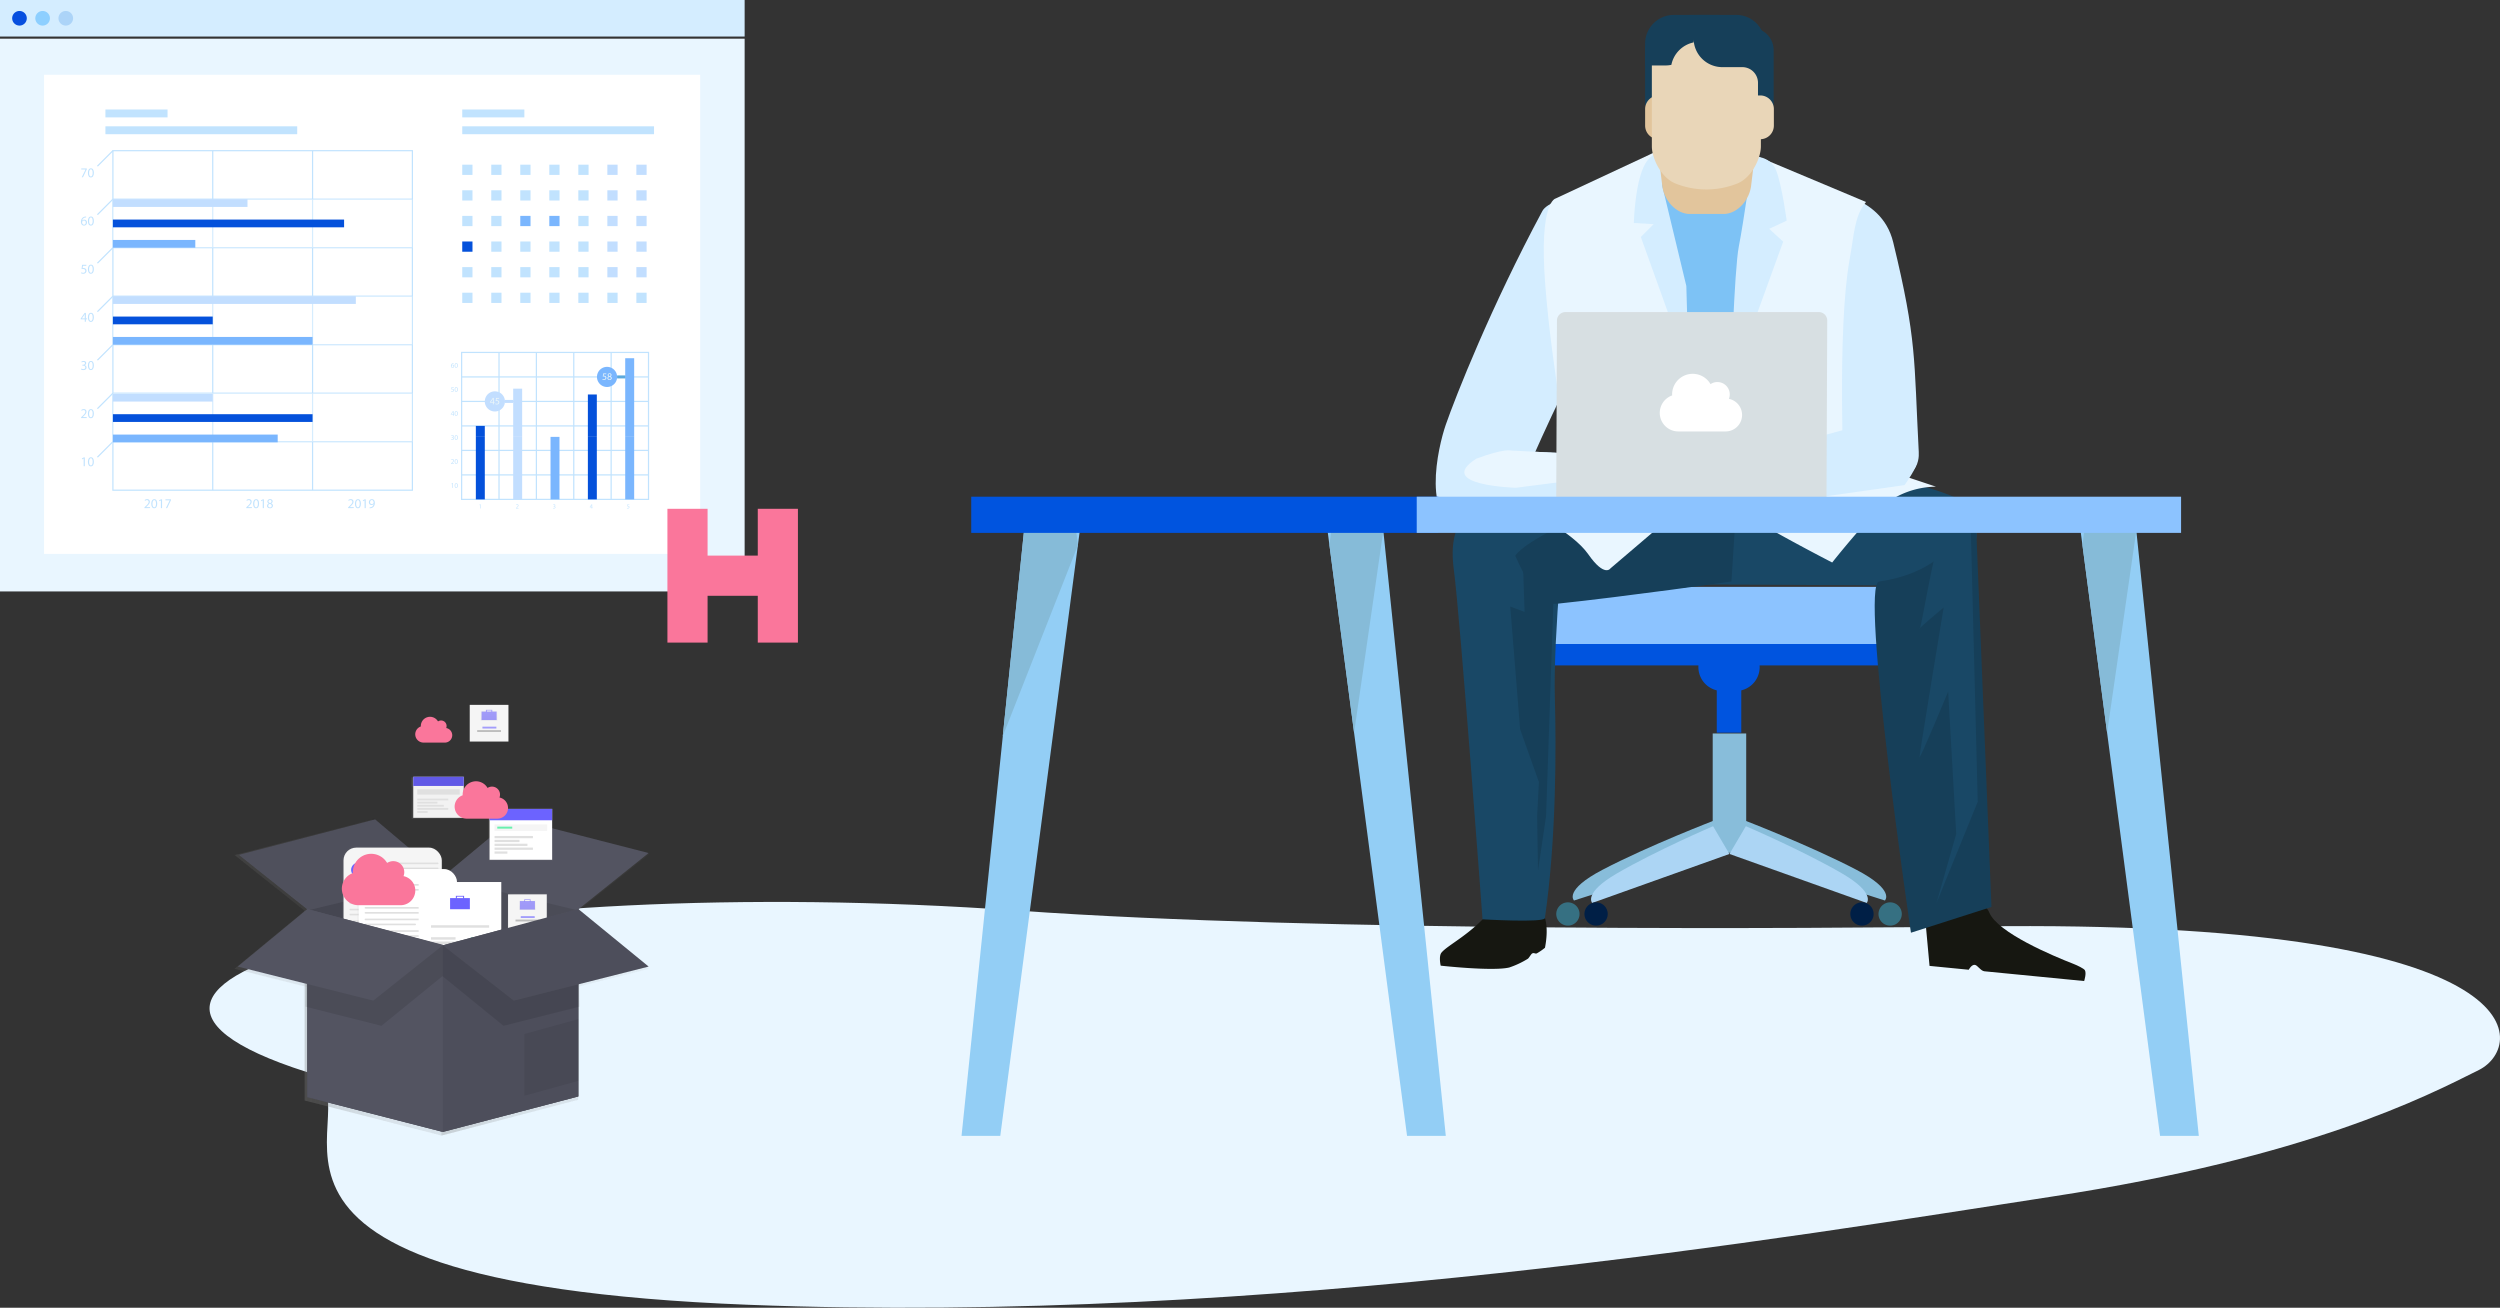<svg xmlns="http://www.w3.org/2000/svg" xmlns:xlink="http://www.w3.org/1999/xlink" width="884" height="462.419" viewBox="0 0 884 462.419">
  <rect x="0" y="0" width="884" height="462.419" fill="#333333" stroke="none"/>
  <defs>
    <linearGradient id="linear-gradient" y1="0.5" x2="1" y2="0.5" gradientUnits="objectBoundingBox">
      <stop offset="0" stop-color="gray" stop-opacity="0.251"/>
      <stop offset="0.54" stop-color="gray" stop-opacity="0.122"/>
      <stop offset="1" stop-color="gray" stop-opacity="0.102"/>
    </linearGradient>
    <linearGradient id="linear-gradient-8" x1="0.5" y1="1" x2="0.5" y2="0" xlink:href="#linear-gradient"/>
    <linearGradient id="linear-gradient-10" x1="0" y1="0.5" y2="0.5" xlink:href="#linear-gradient"/>
    <linearGradient id="linear-gradient-21" x1="0.5" y1="1" x2="0.5" y2="0" xlink:href="#linear-gradient"/>
    <linearGradient id="linear-gradient-26" x1="0" y1="0.5" y2="0.5" xlink:href="#linear-gradient"/>
    <linearGradient id="linear-gradient-44" x1="0" y1="0.5" y2="0.5" xlink:href="#linear-gradient"/>
    <linearGradient id="linear-gradient-49" x1="0.5" y1="1" x2="0.5" y2="0" xlink:href="#linear-gradient"/>
    <linearGradient id="linear-gradient-50" x1="0" y1="0.5" y2="0.5" xlink:href="#linear-gradient"/>
    <linearGradient id="linear-gradient-51" x1="0.5" y1="0.999" x2="0.5" y2="-0.002" xlink:href="#linear-gradient"/>
    <linearGradient id="linear-gradient-52" x1="0" y1="0.5" y2="0.5" xlink:href="#linear-gradient"/>
    <linearGradient id="linear-gradient-53" x1="0.001" y1="0.501" y2="0.501" xlink:href="#linear-gradient"/>
    <linearGradient id="linear-gradient-58" x1="0" y1="0.5" y2="0.5" xlink:href="#linear-gradient"/>
    <linearGradient id="linear-gradient-60" x1="0" y1="0.5" y2="0.5" xlink:href="#linear-gradient"/>
    <linearGradient id="linear-gradient-61" x1="0" y1="0.498" y2="0.498" xlink:href="#linear-gradient"/>
    <linearGradient id="linear-gradient-62" x1="0" y1="0.498" y2="0.498" xlink:href="#linear-gradient"/>
    <linearGradient id="linear-gradient-64" x1="0" y1="0.502" y2="0.502" xlink:href="#linear-gradient"/>
    <linearGradient id="linear-gradient-65" x1="0" y1="0.502" y2="0.502" xlink:href="#linear-gradient"/>
    <linearGradient id="linear-gradient-67" x1="0" y1="0.5" y2="0.5" xlink:href="#linear-gradient"/>
    <linearGradient id="linear-gradient-70" x1="0" y1="0.499" y2="0.499" xlink:href="#linear-gradient"/>
    <linearGradient id="linear-gradient-71" x1="0" y1="0.501" y2="0.501" xlink:href="#linear-gradient"/>
    <linearGradient id="linear-gradient-86" x1="0.5" y1="1.002" x2="0.5" y2="0.003" xlink:href="#linear-gradient"/>
    <linearGradient id="linear-gradient-88" x1="0.5" y1="1" x2="0.5" y2="0" xlink:href="#linear-gradient"/>
  </defs>
  <g id="Group_461" data-name="Group 461" transform="translate(-76 -1983.074)">
    <path id="Path_1164" data-name="Path 1164" d="M3893.1,2201.349c-56.765.754-232.7,2.051-339.714-5.567-198.438-14.127-359.075,22.9-251.823,57.045,29.973,9.542-53.743,74.113,156.112,82.31,184.214,7.2,370.844-24.426,461.215-38.285s131.634-35.136,150.8-44.747C4086.543,2243.655,4091.527,2198.727,3893.1,2201.349Z" transform="translate(-3117.125 109.305)" fill="#e9f6ff"/>
    <g id="undraw_collecting_fjjl" transform="translate(158.931 2231.98)">
      <g id="Group_131" data-name="Group 131" transform="translate(0 25.694)" opacity="0.7">
        <path id="Path_595" data-name="Path 595" d="M414.712,319.772,366.37,308.13v91.116l48.342-12.654Z" transform="translate(-293.222 -272.304)" fill="url(#linear-gradient)"/>
        <g id="Group_111" data-name="Group 111" transform="translate(73.148 35.826)" opacity="0.1">
          <path id="Path_596" data-name="Path 596" d="M414.712,319.772,366.37,308.13v91.116l48.342-12.654Z" transform="translate(-366.37 -308.13)" fill="url(#linear-gradient)"/>
        </g>
        <path id="Path_597" data-name="Path 597" d="M124.23,319.772l48.344-11.642v91.116l-48.344-12.4Z" transform="translate(-99.427 -272.304)" fill="url(#linear-gradient)"/>
        <g id="Group_112" data-name="Group 112" transform="translate(24.803 35.826)" opacity="0.17">
          <path id="Path_598" data-name="Path 598" d="M124.23,319.772l48.344-11.642v91.116l-48.344-12.4Z" transform="translate(-124.23 -308.13)" fill="url(#linear-gradient)"/>
        </g>
        <path id="Path_599" data-name="Path 599" d="M366.37,224.934l25.057-20.754,48.342,12.4-25.057,19.993Z" transform="translate(-293.222 -189.108)" fill="url(#linear-gradient)"/>
        <path id="Path_600" data-name="Path 600" d="M0,216.834l24.8,19.742,48.344-11.642L48.6,204.18Z" transform="translate(0 -189.108)" fill="url(#linear-gradient)"/>
        <g id="Group_113" data-name="Group 113" transform="translate(0 15.072)" opacity="0.05">
          <path id="Path_601" data-name="Path 601" d="M0,216.834l24.8,19.742,48.344-11.642L48.6,204.18Z" transform="translate(0 -204.18)" fill="url(#linear-gradient)"/>
        </g>
        <g id="Group_114" data-name="Group 114" transform="translate(37.292 25.294)" opacity="0.5">
          <rect id="Rectangle_1571" data-name="Rectangle 1571" width="35.882" height="33.107" rx="4.5" fill="url(#linear-gradient-8)"/>
        </g>
        <rect id="Rectangle_1572" data-name="Rectangle 1572" width="35.055" height="32.304" rx="4.5" transform="translate(37.729 25.55)" fill="url(#linear-gradient)"/>
        <rect id="Rectangle_1573" data-name="Rectangle 1573" width="5.912" height="5.321" rx="2.66" transform="translate(40.43 30.871)" fill="url(#linear-gradient-10)"/>
        <rect id="Rectangle_1574" data-name="Rectangle 1574" width="23.501" height="0.591" rx="0.295" transform="translate(48.115 30.871)" fill="url(#linear-gradient)"/>
        <rect id="Rectangle_1575" data-name="Rectangle 1575" width="23.501" height="0.591" rx="0.295" transform="translate(48.115 32.644)" fill="url(#linear-gradient)"/>
        <rect id="Rectangle_1576" data-name="Rectangle 1576" width="31.777" height="0.591" rx="0.295" transform="translate(39.839 39.082)" fill="url(#linear-gradient)"/>
        <rect id="Rectangle_1577" data-name="Rectangle 1577" width="31.777" height="0.591" rx="0.295" transform="translate(39.839 40.855)" fill="url(#linear-gradient)"/>
        <rect id="Rectangle_1578" data-name="Rectangle 1578" width="31.777" height="0.591" rx="0.295" transform="translate(39.839 43.219)" fill="url(#linear-gradient)"/>
        <rect id="Rectangle_1579" data-name="Rectangle 1579" width="18.326" height="0.591" rx="0.295" transform="translate(39.839 44.994)" fill="url(#linear-gradient)"/>
        <rect id="Rectangle_1580" data-name="Rectangle 1580" width="31.777" height="0.591" rx="0.295" transform="translate(39.839 47.352)" fill="url(#linear-gradient)"/>
        <rect id="Rectangle_1581" data-name="Rectangle 1581" width="31.777" height="0.591" rx="0.295" transform="translate(39.839 49.125)" fill="url(#linear-gradient)"/>
        <rect id="Rectangle_1582" data-name="Rectangle 1582" width="31.777" height="0.591" rx="0.295" transform="translate(39.839 51.491)" fill="url(#linear-gradient)"/>
        <rect id="Rectangle_1583" data-name="Rectangle 1583" width="18.326" height="0.591" rx="0.295" transform="translate(39.839 53.264)" fill="url(#linear-gradient)"/>
        <g id="Group_115" data-name="Group 115" transform="translate(42.706 32.943)" opacity="0.5">
          <rect id="Rectangle_1584" data-name="Rectangle 1584" width="35.882" height="33.107" rx="4.5" fill="url(#linear-gradient-21)"/>
        </g>
        <rect id="Rectangle_1585" data-name="Rectangle 1585" width="35.055" height="32.304" rx="4.5" transform="translate(43.143 33.201)" fill="url(#linear-gradient)"/>
        <rect id="Rectangle_1586" data-name="Rectangle 1586" width="5.912" height="5.321" rx="2.66" transform="translate(45.845 38.521)" fill="url(#linear-gradient-10)"/>
        <rect id="Rectangle_1587" data-name="Rectangle 1587" width="23.501" height="0.591" rx="0.295" transform="translate(53.531 38.521)" fill="url(#linear-gradient)"/>
        <rect id="Rectangle_1588" data-name="Rectangle 1588" width="23.501" height="0.591" rx="0.295" transform="translate(53.531 40.294)" fill="url(#linear-gradient)"/>
        <rect id="Rectangle_1589" data-name="Rectangle 1589" width="31.777" height="0.591" rx="0.295" transform="translate(45.254 46.731)" fill="url(#linear-gradient-26)"/>
        <rect id="Rectangle_1590" data-name="Rectangle 1590" width="31.777" height="0.591" rx="0.295" transform="translate(45.254 48.506)" fill="url(#linear-gradient-26)"/>
        <rect id="Rectangle_1591" data-name="Rectangle 1591" width="31.777" height="0.591" rx="0.295" transform="translate(45.254 50.87)" fill="url(#linear-gradient-26)"/>
        <rect id="Rectangle_1592" data-name="Rectangle 1592" width="18.326" height="0.591" rx="0.295" transform="translate(45.254 52.643)" fill="url(#linear-gradient)"/>
        <rect id="Rectangle_1593" data-name="Rectangle 1593" width="31.777" height="0.591" rx="0.295" transform="translate(45.254 55.003)" fill="url(#linear-gradient-26)"/>
        <rect id="Rectangle_1594" data-name="Rectangle 1594" width="31.777" height="0.591" rx="0.295" transform="translate(45.254 56.776)" fill="url(#linear-gradient-26)"/>
        <rect id="Rectangle_1595" data-name="Rectangle 1595" width="31.777" height="0.591" rx="0.295" transform="translate(45.254 59.142)" fill="url(#linear-gradient-26)"/>
        <rect id="Rectangle_1596" data-name="Rectangle 1596" width="18.326" height="0.591" rx="0.295" transform="translate(45.254 60.915)" fill="url(#linear-gradient)"/>
        <g id="Group_116" data-name="Group 116" transform="translate(63.572 37.228)" opacity="0.5">
          <rect id="Rectangle_1597" data-name="Rectangle 1597" width="31.09" height="36.529" fill="url(#linear-gradient-21)"/>
        </g>
        <rect id="Rectangle_1598" data-name="Rectangle 1598" width="29.473" height="35.133" transform="translate(64.528 37.817)" fill="url(#linear-gradient)"/>
        <g id="Group_117" data-name="Group 117" transform="translate(75.412 42.52)" opacity="0.5">
          <path id="Path_602" data-name="Path 602" d="M616.169,410.292v-.882h-3.2v.882H610.71v4.335h7.707v-4.335Zm-2.805-.565h2.4v.561h-2.4Z" transform="translate(-610.71 -409.41)" fill="url(#linear-gradient-21)"/>
        </g>
        <rect id="Rectangle_1599" data-name="Rectangle 1599" width="7.056" height="3.969" transform="translate(75.737 43.549)" fill="url(#linear-gradient)"/>
        <path id="Path_603" data-name="Path 603" d="M389.65,342.76v1.03h.367v-.735h2.2v.735h.367v-1.03Z" transform="translate(-311.854 -300.02)" fill="url(#linear-gradient)"/>
        <rect id="Rectangle_1600" data-name="Rectangle 1600" width="20.726" height="0.882" transform="translate(68.939 53.23)" fill="url(#linear-gradient)"/>
        <rect id="Rectangle_1601" data-name="Rectangle 1601" width="20.726" height="0.882" transform="translate(68.939 59.036)" fill="url(#linear-gradient)"/>
        <rect id="Rectangle_1602" data-name="Rectangle 1602" width="20.726" height="0.882" transform="translate(68.939 60.579)" fill="url(#linear-gradient)"/>
        <rect id="Rectangle_1603" data-name="Rectangle 1603" width="8.747" height="0.882" transform="translate(68.939 57.493)" fill="url(#linear-gradient)"/>
        <g id="Group_118" data-name="Group 118" transform="translate(83.124 57.493)" opacity="0.6">
          <rect id="Rectangle_1604" data-name="Rectangle 1604" width="6.541" height="0.882" fill="url(#linear-gradient)"/>
        </g>
        <rect id="Rectangle_1605" data-name="Rectangle 1605" width="6.541" height="0.882" transform="translate(76.214 64.181)" fill="url(#linear-gradient-44)"/>
        <path id="Path_604" data-name="Path 604" d="M124.23,366.44v67.072l48.344,12.4V379.35Z" transform="translate(-99.427 -318.972)" fill="url(#linear-gradient)"/>
        <path id="Path_605" data-name="Path 605" d="M414.712,433.26,366.37,445.915V379.35l48.342-12.91Z" transform="translate(-293.222 -318.972)" fill="url(#linear-gradient)"/>
        <g id="Group_119" data-name="Group 119" transform="translate(73.148 47.468)" opacity="0.07">
          <path id="Path_606" data-name="Path 606" d="M414.712,433.26,366.37,445.915V379.35l48.342-12.91Z" transform="translate(-366.37 -366.44)" fill="url(#linear-gradient)"/>
        </g>
        <g id="Group_120" data-name="Group 120" transform="translate(102.253 86.7)" opacity="0.07">
          <path id="Path_607" data-name="Path 607" d="M512.15,568.255v22.02l19.237-5.315V562.94Z" transform="translate(-512.15 -562.94)" fill="url(#linear-gradient)"/>
        </g>
        <rect id="Rectangle_1606" data-name="Rectangle 1606" width="14.257" height="13.698" transform="translate(96.19 41.874)" fill="url(#linear-gradient-49)"/>
        <rect id="Rectangle_1607" data-name="Rectangle 1607" width="13.81" height="13.083" transform="translate(96.413 42.209)" fill="url(#linear-gradient-50)"/>
        <g id="Group_121" data-name="Group 121" transform="translate(100.386 43.836)" opacity="0.5">
          <path id="Path_608" data-name="Path 608" d="M739.953,416.667V416h-2.442v.671H735.8v3.3h5.864v-3.3Zm-2.136-.427h1.833v.427h-1.833Z" transform="translate(-735.8 -416)" fill="url(#linear-gradient-51)"/>
        </g>
        <g id="Group_122" data-name="Group 122" transform="translate(100.634 44.615)" opacity="0.6">
          <rect id="Rectangle_1608" data-name="Rectangle 1608" width="5.367" height="3.019" fill="url(#linear-gradient-52)"/>
        </g>
        <g id="Group_123" data-name="Group 123" transform="translate(102.199 43.998)" opacity="0.6">
          <path id="Path_609" data-name="Path 609" d="M511.88,349.06v.785h.282v-.559h1.677v.559h.28v-.785Z" transform="translate(-511.88 -349.06)" fill="url(#linear-gradient-53)"/>
        </g>
        <g id="Group_124" data-name="Group 124" transform="translate(100.941 49.982)" opacity="0.6">
          <rect id="Rectangle_1609" data-name="Rectangle 1609" width="4.975" height="0.671" fill="url(#linear-gradient-52)"/>
        </g>
        <rect id="Rectangle_1610" data-name="Rectangle 1610" width="8.499" height="0.671" transform="translate(99.069 51.211)" fill="url(#linear-gradient)"/>
        <g id="Group_125" data-name="Group 125" transform="translate(62.39)" opacity="0.5">
          <rect id="Rectangle_1611" data-name="Rectangle 1611" width="18.472" height="15.174" fill="url(#linear-gradient-49)"/>
        </g>
        <rect id="Rectangle_1612" data-name="Rectangle 1612" width="18.007" height="14.635" transform="translate(62.606 0.288)" fill="url(#linear-gradient)"/>
        <rect id="Rectangle_1613" data-name="Rectangle 1613" width="18.007" height="3.264" transform="translate(62.606 0.288)" fill="url(#linear-gradient-58)"/>
        <g id="Group_126" data-name="Group 126" transform="translate(62.606 0.288)" opacity="0.1">
          <rect id="Rectangle_1614" data-name="Rectangle 1614" width="18.007" height="3.264" fill="url(#linear-gradient-58)"/>
        </g>
        <rect id="Rectangle_1615" data-name="Rectangle 1615" width="15.138" height="1.901" transform="translate(64.041 4.736)" fill="url(#linear-gradient-60)"/>
        <rect id="Rectangle_1616" data-name="Rectangle 1616" width="11.049" height="0.645" transform="translate(64.041 8.072)" fill="url(#linear-gradient-61)"/>
        <rect id="Rectangle_1617" data-name="Rectangle 1617" width="7.174" height="0.645" transform="translate(64.041 9.184)" fill="url(#linear-gradient-62)"/>
        <rect id="Rectangle_1618" data-name="Rectangle 1618" width="9.47" height="0.645" transform="translate(64.041 10.296)" fill="url(#linear-gradient-62)"/>
        <rect id="Rectangle_1619" data-name="Rectangle 1619" width="11.049" height="0.645" transform="translate(64.041 11.406)" fill="url(#linear-gradient-64)"/>
        <rect id="Rectangle_1620" data-name="Rectangle 1620" width="3.694" height="0.645" transform="translate(64.041 12.518)" fill="url(#linear-gradient-65)"/>
        <g id="Group_127" data-name="Group 127" transform="translate(89.549 11.394)" opacity="0.5">
          <rect id="Rectangle_1621" data-name="Rectangle 1621" width="22.896" height="18.805" fill="url(#linear-gradient-21)"/>
        </g>
        <rect id="Rectangle_1622" data-name="Rectangle 1622" width="22.319" height="18.139" transform="translate(89.817 11.75)" fill="url(#linear-gradient-67)"/>
        <rect id="Rectangle_1623" data-name="Rectangle 1623" width="22.319" height="4.045" transform="translate(89.817 11.75)" fill="url(#linear-gradient-60)"/>
        <rect id="Rectangle_1624" data-name="Rectangle 1624" width="18.762" height="2.356" transform="translate(91.594 17.262)" fill="url(#linear-gradient)"/>
        <rect id="Rectangle_1625" data-name="Rectangle 1625" width="13.694" height="0.801" transform="translate(91.594 21.397)" fill="url(#linear-gradient-70)"/>
        <rect id="Rectangle_1626" data-name="Rectangle 1626" width="8.893" height="0.801" transform="translate(91.594 22.775)" fill="url(#linear-gradient-71)"/>
        <rect id="Rectangle_1627" data-name="Rectangle 1627" width="11.738" height="0.801" transform="translate(91.594 24.154)" fill="url(#linear-gradient-70)"/>
        <rect id="Rectangle_1628" data-name="Rectangle 1628" width="13.694" height="0.801" transform="translate(91.594 25.532)" fill="url(#linear-gradient-70)"/>
        <rect id="Rectangle_1629" data-name="Rectangle 1629" width="4.58" height="0.801" transform="translate(91.594 26.909)" fill="url(#linear-gradient-71)"/>
        <rect id="Rectangle_1630" data-name="Rectangle 1630" width="5.335" height="0.711" transform="translate(92.572 18.063)" fill="url(#linear-gradient)"/>
        <g id="Group_128" data-name="Group 128" transform="translate(24.172 48.354)" opacity="0.1">
          <path id="Path_610" data-name="Path 610" d="M121.07,404.8l27.081,6.834,21.766-17.717V383.029L121.575,370.88Z" transform="translate(-121.07 -370.88)" fill="url(#linear-gradient)"/>
        </g>
        <g id="Group_129" data-name="Group 129" transform="translate(73.02 48.354)" opacity="0.1">
          <path id="Path_611" data-name="Path 611" d="M414.58,404.8,387.5,411.63,365.73,393.912V383.029l48.342-12.149Z" transform="translate(-365.73 -370.88)" fill="url(#linear-gradient)"/>
        </g>
        <path id="Path_612" data-name="Path 612" d="M24.8,366.44,0,386.943l48.342,12.149L73.148,379.35Z" transform="translate(0 -318.972)" fill="url(#linear-gradient)"/>
        <path id="Path_613" data-name="Path 613" d="M414.712,366.44l25.057,20.5L391.68,399.092,366.37,379.35Z" transform="translate(-293.222 -318.972)" fill="url(#linear-gradient)"/>
        <g id="Group_130" data-name="Group 130" transform="translate(73.148 47.468)" opacity="0.07">
          <path id="Path_614" data-name="Path 614" d="M414.712,366.44l25.057,20.5L391.68,399.092,366.37,379.35Z" transform="translate(-366.37 -366.44)" fill="url(#linear-gradient)"/>
        </g>
      </g>
      <path id="Path_615" data-name="Path 615" d="M416.809,317.084,368.88,305.54v90.338l47.929-12.546Z" transform="translate(-295.231 -244.537)" fill="#535461"/>
      <path id="Path_616" data-name="Path 616" d="M416.809,317.084,368.88,305.54v90.338l47.929-12.546Z" transform="translate(-295.231 -244.537)" opacity="0.1"/>
      <path id="Path_617" data-name="Path 617" d="M128.83,317.084l47.927-11.544v90.338l-47.927-12.3Z" transform="translate(-103.108 -244.537)" fill="#535461"/>
      <path id="Path_618" data-name="Path 618" d="M128.83,315.084l47.927-11.544v90.737l-47.927-12.3Z" transform="translate(-103.108 -242.937)" opacity="0.17"/>
      <path id="Path_619" data-name="Path 619" d="M366.88,223.456l25.242-20.976,47.929,12.3L414.809,235Z" transform="translate(-293.631 -162.054)" fill="#535461"/>
      <path id="Path_620" data-name="Path 620" d="M7.66,217.026,32.251,236.6l47.927-11.544L55.839,204.48Z" transform="translate(-6.131 -163.655)" fill="#535461"/>
      <path id="Path_621" data-name="Path 621" d="M5.66,215.026,30.85,235l47.927-11.544L53.839,202.48Z" transform="translate(-4.53 -162.054)" opacity="0.05"/>
      <g id="Group_132" data-name="Group 132" transform="translate(38.1 50.561)" opacity="0.5">
        <rect id="Rectangle_1631" data-name="Rectangle 1631" width="35.574" height="32.823" rx="4.5" fill="url(#linear-gradient-21)"/>
      </g>
      <rect id="Rectangle_1632" data-name="Rectangle 1632" width="34.754" height="32.027" rx="4.5" transform="translate(38.535 50.816)" fill="#f5f5f5"/>
      <rect id="Rectangle_1633" data-name="Rectangle 1633" width="5.862" height="5.275" rx="2.637" transform="translate(41.213 56.091)" fill="#6c63ff"/>
      <rect id="Rectangle_1634" data-name="Rectangle 1634" width="23.3" height="0.587" rx="0.293" transform="translate(48.834 56.091)" fill="#e0e0e0"/>
      <rect id="Rectangle_1635" data-name="Rectangle 1635" width="23.3" height="0.587" rx="0.293" transform="translate(48.834 57.848)" fill="#e0e0e0"/>
      <rect id="Rectangle_1636" data-name="Rectangle 1636" width="31.506" height="0.587" rx="0.293" transform="translate(40.628 64.231)" fill="#e0e0e0"/>
      <rect id="Rectangle_1637" data-name="Rectangle 1637" width="31.506" height="0.587" rx="0.293" transform="translate(40.628 65.99)" fill="#e0e0e0"/>
      <rect id="Rectangle_1638" data-name="Rectangle 1638" width="31.506" height="0.587" rx="0.293" transform="translate(40.628 68.334)" fill="#e0e0e0"/>
      <rect id="Rectangle_1639" data-name="Rectangle 1639" width="18.171" height="0.587" rx="0.293" transform="translate(40.628 70.093)" fill="#e0e0e0"/>
      <rect id="Rectangle_1640" data-name="Rectangle 1640" width="31.506" height="0.587" rx="0.293" transform="translate(40.628 72.431)" fill="#e0e0e0"/>
      <rect id="Rectangle_1641" data-name="Rectangle 1641" width="31.506" height="0.587" rx="0.293" transform="translate(40.628 74.19)" fill="#e0e0e0"/>
      <rect id="Rectangle_1642" data-name="Rectangle 1642" width="31.506" height="0.587" rx="0.293" transform="translate(40.628 76.534)" fill="#e0e0e0"/>
      <rect id="Rectangle_1643" data-name="Rectangle 1643" width="18.171" height="0.587" rx="0.293" transform="translate(40.628 78.293)" fill="#e0e0e0"/>
      <g id="Group_133" data-name="Group 133" transform="translate(43.469 58.145)" opacity="0.5">
        <rect id="Rectangle_1644" data-name="Rectangle 1644" width="35.574" height="32.823" rx="4.5" fill="url(#linear-gradient-49)"/>
      </g>
      <rect id="Rectangle_1645" data-name="Rectangle 1645" width="34.754" height="32.027" rx="4.5" transform="translate(43.904 58.401)" fill="#fff"/>
      <rect id="Rectangle_1646" data-name="Rectangle 1646" width="5.862" height="5.275" rx="2.637" transform="translate(46.581 63.676)" fill="#6c63ff"/>
      <rect id="Rectangle_1647" data-name="Rectangle 1647" width="23.3" height="0.587" rx="0.293" transform="translate(54.202 63.676)" fill="#e0e0e0"/>
      <rect id="Rectangle_1648" data-name="Rectangle 1648" width="23.3" height="0.587" rx="0.293" transform="translate(54.202 65.433)" fill="#e0e0e0"/>
      <rect id="Rectangle_1649" data-name="Rectangle 1649" width="31.506" height="0.587" rx="0.293" transform="translate(45.996 71.816)" fill="#e0e0e0"/>
      <rect id="Rectangle_1650" data-name="Rectangle 1650" width="31.506" height="0.587" rx="0.293" transform="translate(45.996 73.575)" fill="#e0e0e0"/>
      <rect id="Rectangle_1651" data-name="Rectangle 1651" width="31.506" height="0.587" rx="0.293" transform="translate(45.996 75.919)" fill="#e0e0e0"/>
      <rect id="Rectangle_1652" data-name="Rectangle 1652" width="18.171" height="0.587" rx="0.293" transform="translate(45.996 77.678)" fill="#e0e0e0"/>
      <rect id="Rectangle_1653" data-name="Rectangle 1653" width="31.506" height="0.587" rx="0.293" transform="translate(45.996 80.016)" fill="#e0e0e0"/>
      <rect id="Rectangle_1654" data-name="Rectangle 1654" width="31.506" height="0.587" rx="0.293" transform="translate(45.996 81.775)" fill="#e0e0e0"/>
      <rect id="Rectangle_1655" data-name="Rectangle 1655" width="31.506" height="0.587" rx="0.293" transform="translate(45.996 84.119)" fill="#e0e0e0"/>
      <rect id="Rectangle_1656" data-name="Rectangle 1656" width="18.171" height="0.587" rx="0.293" transform="translate(45.996 85.878)" fill="#e0e0e0"/>
      <g id="Group_134" data-name="Group 134" transform="translate(64.157 62.394)" opacity="0.5">
        <rect id="Rectangle_1657" data-name="Rectangle 1657" width="30.825" height="36.215" fill="url(#linear-gradient-21)"/>
      </g>
      <rect id="Rectangle_1658" data-name="Rectangle 1658" width="29.221" height="34.832" transform="translate(65.105 62.977)" fill="#fff"/>
      <g id="Group_135" data-name="Group 135" transform="translate(75.895 67.639)" opacity="0.5">
        <path id="Path_622" data-name="Path 622" d="M618.543,407.406v-.876h-3.184v.876H613.13v4.3h7.641v-4.3Zm-2.8-.557h2.4v.557h-2.4Z" transform="translate(-613.13 -406.53)" fill="url(#linear-gradient-49)"/>
      </g>
      <rect id="Rectangle_1659" data-name="Rectangle 1659" width="6.996" height="3.935" transform="translate(76.218 68.661)" fill="#6c63ff"/>
      <path id="Path_623" data-name="Path 623" d="M391.97,339.88v1.02h.363v-.729h2.186v.729h.365v-1.02Z" transform="translate(-313.711 -272.021)" fill="#6c63ff"/>
      <rect id="Rectangle_1660" data-name="Rectangle 1660" width="20.548" height="0.874" transform="translate(69.478 78.259)" fill="#e0e0e0"/>
      <rect id="Rectangle_1661" data-name="Rectangle 1661" width="20.548" height="0.874" transform="translate(69.478 84.015)" fill="#e0e0e0"/>
      <rect id="Rectangle_1662" data-name="Rectangle 1662" width="20.548" height="0.874" transform="translate(69.478 85.546)" fill="#e0e0e0"/>
      <rect id="Rectangle_1663" data-name="Rectangle 1663" width="8.671" height="0.874" transform="translate(69.478 82.485)" fill="#e0e0e0"/>
      <rect id="Rectangle_1664" data-name="Rectangle 1664" width="6.485" height="0.874" transform="translate(83.542 82.485)" fill="#3ad29f" opacity="0.6"/>
      <rect id="Rectangle_1665" data-name="Rectangle 1665" width="6.485" height="0.874" transform="translate(76.691 89.116)" fill="#6c63ff"/>
      <path id="Path_624" data-name="Path 624" d="M128.83,363.36v66.5l47.927,12.3.647-66Z" transform="translate(-103.108 -290.813)" fill="#535461"/>
      <path id="Path_625" data-name="Path 625" d="M416.809,429.607,368.88,442.154v-66l47.929-12.8Z" transform="translate(-295.231 -290.813)" fill="#535461"/>
      <path id="Path_626" data-name="Path 626" d="M416.809,429.607,368.88,442.154v-66l47.929-12.8Z" transform="translate(-295.231 -290.813)" opacity="0.07"/>
      <path id="Path_627" data-name="Path 627" d="M513.42,563.441v21.83L532.491,580V558.17Z" transform="translate(-410.913 -446.729)" opacity="0.07"/>
      <rect id="Rectangle_1666" data-name="Rectangle 1666" width="14.136" height="13.581" transform="translate(96.495 67)" fill="url(#linear-gradient-21)"/>
      <rect id="Rectangle_1667" data-name="Rectangle 1667" width="13.692" height="12.972" transform="translate(96.717 67.332)" fill="#f5f5f5"/>
      <g id="Group_136" data-name="Group 136" transform="translate(100.658 68.931)" opacity="0.5">
        <path id="Path_628" data-name="Path 628" d="M741.277,413.675V413h-2.422v.667h-1.7v3.27h5.812v-3.262Zm-2.118-.423h1.817v.423h-1.817Z" transform="translate(-737.16 -413)" fill="url(#linear-gradient-86)"/>
      </g>
      <rect id="Rectangle_1668" data-name="Rectangle 1668" width="5.321" height="2.993" transform="translate(100.902 69.715)" fill="#6c63ff" opacity="0.6"/>
      <path id="Path_629" data-name="Path 629" d="M513.16,346.13v.777h.278v-.555H515.1v.555h.276v-.777Z" transform="translate(-410.705 -277.023)" fill="#6c63ff" opacity="0.6"/>
      <g id="Group_137" data-name="Group 137" transform="translate(101.207 75.038)" opacity="0.6">
        <rect id="Rectangle_1669" data-name="Rectangle 1669" width="4.933" height="0.665" fill="#6c63ff"/>
      </g>
      <rect id="Rectangle_1670" data-name="Rectangle 1670" width="8.425" height="0.665" transform="translate(99.35 76.258)" fill="#bdbdbd"/>
      <rect id="Rectangle_1671" data-name="Rectangle 1671" width="14.136" height="13.581" transform="translate(82.945)" fill="url(#linear-gradient-21)"/>
      <rect id="Rectangle_1672" data-name="Rectangle 1672" width="13.692" height="12.972" transform="translate(83.166 0.333)" fill="#f5f5f5"/>
      <g id="Group_138" data-name="Group 138" transform="translate(87.107 1.941)" opacity="0.5">
        <path id="Path_630" data-name="Path 630" d="M673.407,78.135V77.47h-2.422v.665h-1.7v3.27H675.1v-3.27Zm-2.118-.423h1.817v.423h-1.817Z" transform="translate(-669.29 -77.47)" fill="url(#linear-gradient-88)"/>
      </g>
      <rect id="Rectangle_1673" data-name="Rectangle 1673" width="5.321" height="2.993" transform="translate(87.351 2.715)" fill="#6c63ff" opacity="0.6"/>
      <path id="Path_631" data-name="Path 631" d="M445.29,10.55v.777h.278v-.555h1.663v.555h.276V10.55Z" transform="translate(-356.386 -8.444)" fill="#6c63ff" opacity="0.6"/>
      <g id="Group_139" data-name="Group 139" transform="translate(87.656 8.038)" opacity="0.6">
        <rect id="Rectangle_1674" data-name="Rectangle 1674" width="4.933" height="0.665" fill="#6c63ff"/>
      </g>
      <rect id="Rectangle_1675" data-name="Rectangle 1675" width="8.425" height="0.665" transform="translate(85.8 9.258)" fill="#bdbdbd"/>
      <g id="Group_140" data-name="Group 140" transform="translate(62.985 25.484)" opacity="0.5">
        <rect id="Rectangle_1676" data-name="Rectangle 1676" width="18.314" height="15.044" fill="url(#linear-gradient-49)"/>
      </g>
      <rect id="Rectangle_1677" data-name="Rectangle 1677" width="17.853" height="14.509" transform="translate(63.199 25.769)" fill="#f2f2f2"/>
      <rect id="Rectangle_1678" data-name="Rectangle 1678" width="17.853" height="3.236" transform="translate(63.199 25.769)" fill="#6c63ff"/>
      <rect id="Rectangle_1679" data-name="Rectangle 1679" width="17.853" height="3.236" transform="translate(63.199 25.769)" opacity="0.1"/>
      <rect id="Rectangle_1680" data-name="Rectangle 1680" width="15.008" height="1.885" transform="translate(64.622 30.18)" fill="#e0e0e0"/>
      <rect id="Rectangle_1681" data-name="Rectangle 1681" width="10.953" height="0.641" transform="translate(64.622 33.486)" fill="#e0e0e0"/>
      <rect id="Rectangle_1682" data-name="Rectangle 1682" width="7.112" height="0.641" transform="translate(64.622 34.588)" fill="#e0e0e0"/>
      <rect id="Rectangle_1683" data-name="Rectangle 1683" width="9.388" height="0.641" transform="translate(64.622 35.69)" fill="#e0e0e0"/>
      <rect id="Rectangle_1684" data-name="Rectangle 1684" width="10.953" height="0.641" transform="translate(64.622 36.794)" fill="#e0e0e0"/>
      <rect id="Rectangle_1685" data-name="Rectangle 1685" width="3.664" height="0.641" transform="translate(64.622 37.896)" fill="#e0e0e0"/>
      <g id="Group_141" data-name="Group 141" transform="translate(89.911 36.78)" opacity="0.5">
        <rect id="Rectangle_1686" data-name="Rectangle 1686" width="22.701" height="18.646" fill="url(#linear-gradient-21)"/>
      </g>
      <rect id="Rectangle_1687" data-name="Rectangle 1687" width="22.128" height="17.985" transform="translate(90.176 37.132)" fill="#fff"/>
      <rect id="Rectangle_1688" data-name="Rectangle 1688" width="22.128" height="4.011" transform="translate(90.176 37.132)" fill="#6c63ff"/>
      <rect id="Rectangle_1689" data-name="Rectangle 1689" width="18.602" height="2.336" transform="translate(91.939 42.598)" fill="#f5f5f5"/>
      <rect id="Rectangle_1690" data-name="Rectangle 1690" width="13.577" height="0.793" transform="translate(91.939 46.697)" fill="#e0e0e0"/>
      <rect id="Rectangle_1691" data-name="Rectangle 1691" width="8.817" height="0.793" transform="translate(91.939 48.065)" fill="#e0e0e0"/>
      <rect id="Rectangle_1692" data-name="Rectangle 1692" width="11.636" height="0.793" transform="translate(91.939 49.431)" fill="#e0e0e0"/>
      <rect id="Rectangle_1693" data-name="Rectangle 1693" width="13.577" height="0.793" transform="translate(91.939 50.798)" fill="#e0e0e0"/>
      <rect id="Rectangle_1694" data-name="Rectangle 1694" width="4.54" height="0.793" transform="translate(91.939 52.164)" fill="#e0e0e0"/>
      <rect id="Rectangle_1695" data-name="Rectangle 1695" width="5.289" height="0.705" transform="translate(92.909 43.391)" fill="#69f0ae"/>
      <path id="Path_632" data-name="Path 632" d="M125.69,401.386l26.85,6.774,21.581-17.566V379.805L126.191,367.76Z" transform="translate(-100.595 -294.335)" opacity="0.1"/>
      <path id="Path_633" data-name="Path 633" d="M416.69,401.386l-26.85,6.774L368.26,390.595V379.805l47.929-12.045Z" transform="translate(-294.735 -294.335)" opacity="0.1"/>
      <path id="Path_634" data-name="Path 634" d="M30.251,363.36,5.66,383.685,53.587,395.73l24.591-19.572Z" transform="translate(-4.53 -290.813)" fill="#535461"/>
      <path id="Path_635" data-name="Path 635" d="M416.809,363.36l24.843,20.325L393.975,395.73,368.88,376.158Z" transform="translate(-295.231 -290.813)" fill="#535461"/>
      <path id="Path_636" data-name="Path 636" d="M416.809,363.36l24.843,20.325L393.975,395.73,368.88,376.158Z" transform="translate(-295.231 -290.813)" opacity="0.07"/>
    </g>
    <g id="Group_378" data-name="Group 378" transform="translate(-3024.857 53.683)">
      <g id="Group_365" data-name="Group 365" transform="translate(3646.505 2136.901)">
        <g id="Group_364" data-name="Group 364" transform="translate(4.646 51.846)">
          <g id="Group_362" data-name="Group 362" transform="translate(5.8 30.616)">
            <path id="Path_1112" data-name="Path 1112" d="M3668.3,2167.9l6.75,10.293-56.688,18.159s-3.786-3.622,10.124-10.893C3644.675,2176.984,3668.3,2167.9,3668.3,2167.9Z" transform="translate(-3617.888 -2167.9)" fill="#88bdda"/>
            <path id="Path_1113" data-name="Path 1113" d="M3668.651,2167.9l-6.749,10.293,56.683,18.159s3.788-3.622-10.123-10.893C3692.269,2176.984,3668.651,2167.9,3668.651,2167.9Z" transform="translate(-3608.177 -2167.9)" fill="#88bdda"/>
          </g>
          <rect id="Rectangle_1896" data-name="Rectangle 1896" width="11.843" height="42.172" transform="translate(55.319)" fill="#88bdda"/>
          <g id="Group_363" data-name="Group 363" transform="translate(12.302 32.786)">
            <path id="Path_1114" data-name="Path 1114" d="M3666.361,2169.678l5.777,9.82-48.521,17.327s-3.241-3.455,8.66-10.4C3646.144,2178.341,3666.361,2169.678,3666.361,2169.678Z" transform="translate(-3623.215 -2169.678)" fill="#acd5f4"/>
            <path id="Path_1115" data-name="Path 1115" d="M3669.094,2169.678l-5.775,9.82,48.527,17.327s3.24-3.455-8.665-10.4C3689.317,2178.341,3669.094,2169.678,3669.094,2169.678Z" transform="translate(-3614.365 -2169.678)" fill="#acd5f4"/>
          </g>
          <path id="Path_1116" data-name="Path 1116" d="M3629.532,2195.857a4.115,4.115,0,1,1-4.115-4.118A4.113,4.113,0,0,1,3629.532,2195.857Z" transform="translate(-3611.335 -2132.023)" fill="#001f46"/>
          <path id="Path_1117" data-name="Path 1117" d="M3706.555,2195.857a4.116,4.116,0,1,1-4.118-4.118A4.115,4.115,0,0,1,3706.555,2195.857Z" transform="translate(-3594.34 -2132.023)" fill="#001f46"/>
          <path id="Path_1118" data-name="Path 1118" d="M3621.369,2195.857a4.116,4.116,0,1,1-4.116-4.118A4.115,4.115,0,0,1,3621.369,2195.857Z" transform="translate(-3613.137 -2132.023)" fill="#367082"/>
          <path id="Path_1119" data-name="Path 1119" d="M3714.718,2195.857a4.117,4.117,0,1,1-4.119-4.118A4.114,4.114,0,0,1,3714.718,2195.857Z" transform="translate(-3592.539 -2132.023)" fill="#367082"/>
        </g>
        <rect id="Rectangle_1897" data-name="Rectangle 1897" width="8.664" height="15.165" transform="translate(61.402 36.393)" fill="#0054df"/>
        <path id="Path_1120" data-name="Path 1120" d="M3675.974,2125.118a8.454,8.454,0,0,1-8.451,8.452h-4.766a8.453,8.453,0,0,1-8.448-8.452h0a8.447,8.447,0,0,1,8.448-8.444h4.766a8.448,8.448,0,0,1,8.451,8.444Z" transform="translate(-3599.406 -2096.741)" fill="#0054df"/>
        <path id="Path_1121" data-name="Path 1121" d="M3739.276,2121c.207-.995.329-7.231.329-8.3,0-6.823-4.408-12.352-9.85-12.352H3620.01c-5.44,0-9.85,5.528-9.85,12.352,0,1.071.12,7.307.326,8.3Z" transform="translate(-3609.148 -2100.344)" fill="#8cc3ff"/>
        <path id="Path_1122" data-name="Path 1122" d="M3609.331,2120.69c0,2.088,1.221,3.779,2.727,3.779h126.017c1.5,0,2.726-1.691,2.726-3.779h0c0-2.091-1.222-3.784-2.726-3.784H3612.058c-1.506,0-2.727,1.693-2.727,3.784Z" transform="translate(-3609.331 -2096.689)" fill="#0054df"/>
      </g>
      <g id="Group_375" data-name="Group 375" transform="translate(3608.522 1934.667)">
        <path id="Path_1123" data-name="Path 1123" d="M3649.21,2108.128s68.09.147,94.375.542c18.185.277,19.84-25.651,12.666-29.554-21.774-11.85-89.717-17.946-89.717-17.946l-46.217,42.448S3622.908,2103.55,3649.21,2108.128Z" transform="translate(-3568.924 -1906.754)" fill="#194866"/>
        <path id="Path_1124" data-name="Path 1124" d="M3579.99,2209.258c-1.048,1.271-.284,4.615-.284,4.615s18.329,2.041,24.227.653a31.075,31.075,0,0,0,6.559-3.075c.414-.239,1.14-1.642,1.54-1.876.736-.442,1.122.293,1.754-.1a20.544,20.544,0,0,0,2.8-1.936c1.611-8.405-.529-11.795-.529-11.795s-15.6-5.187-18.533-1.571C3590.636,2202.682,3582.282,2206.478,3579.99,2209.258Z" transform="translate(-3577.944 -1877.69)" fill="#161711"/>
        <path id="Path_1125" data-name="Path 1125" d="M3720.229,2200.252l1.27,13.842,13.861,1.36s.961-1.85,2.129-1.733c.991.095,2.078,2.147,3.423,2.279,2.916.284,6.151.6,7.443.728,2.6.258,27.816,2.719,27.816,2.719s.907-2.794.238-3.856c-.343-.544-2.575-1.653-4.077-2.235-6.965-2.711-26.843-11-29.738-18.2C3739.08,2186.416,3720.229,2200.252,3720.229,2200.252Z" transform="translate(-3546.878 -1877.828)" fill="#161711"/>
        <path id="Path_1126" data-name="Path 1126" d="M3623.132,2079.754s-4.513,42.8-3.867,65.417c.488,17.068.535,49.779-3.526,77.654-.248,1.708-22.055.424-22.055.424s-7.819-106.1-10.141-123.577S3587.976,2069.593,3623.132,2079.754Z" transform="translate(-3577.129 -1903.454)" fill="#194866"/>
        <path id="Path_1127" data-name="Path 1127" d="M3733.27,2088.9s-7.027,11.1-26.3,13.722c-6.966.947,11.233,124.2,11.233,124.2l28.467-9.117-5.5-136.3Z" transform="translate(-3550.154 -1902.289)" fill="#163f59"/>
        <path id="Path_1128" data-name="Path 1128" d="M3680.715,2107.1s-37.219,5.31-62.064,7.915c-9.106.955-16.994-24.541-18.051-25.649-6.65-6.966-13.208-6.083-12.982-6.335,5.381-5.819,33.253-11.214,62.379-18.048s33.567-2.53,33.567-2.53Z" transform="translate(-3576.14 -1906.765)" fill="#163f59"/>
        <path id="Path_1129" data-name="Path 1129" d="M3615.327,2099.96l-2.851,83.276-2.85,19.321-.315-19.321.628-12.032-6.646-18.677-3.485-43.386,5.067,1.9-.632-19Z" transform="translate(-3573.449 -1899.942)" fill="#163f59"/>
        <path id="Path_1130" data-name="Path 1130" d="M3729.455,2079.07l6.966,1.9,2.537,100.062-14.569,35.783,6.965-24.382-2.845-50.349s-10.133,24.386-10.133,23.117,8.546-52.881,8.546-52.881-9.5,7.917-8.546,7.6S3724.073,2083.819,3729.455,2079.07Z" transform="translate(-3547.302 -1902.804)" fill="#194866"/>
        <path id="Path_1131" data-name="Path 1131" d="M3650,2064.984c-29.125,6.833-57,12.229-62.379,18.048-.226.253,6.332-.631,12.982,6.335.287.305,1.964,8.474,3.166,11.4-4.748-8.554,63.7-32.683,78.492-38.933C3679.5,2060.956,3671.446,2059.954,3650,2064.984Z" transform="translate(-3576.14 -1906.766)" fill="#194866"/>
        <path id="Path_1132" data-name="Path 1132" d="M3645.547,1983.23s-26.567,4.393-29.6,10.031c-18.2,33.847-30.76,65.794-34.176,75.612-2.606,7.524-9.413,35.505,7.6,37.573,2.963.36,14.749-2.48,14.749-2.48l8.339-2.849-3.48-6.69-.189-5.288s10.634-25.646,23.69-49.894S3645.547,1983.23,3645.547,1983.23Z" transform="translate(-3578.214 -1923.952)" fill="#d4edff"/>
        <path id="Path_1133" data-name="Path 1133" d="M3604.515,2078.888s16.089,7.425,21.864,15.679,7.84,4.951,7.84,4.951l25.166-21.456S3635.455,2069.4,3604.515,2078.888Z" transform="translate(-3572.411 -1903.824)" fill="#e9f6ff"/>
        <path id="Path_1134" data-name="Path 1134" d="M3710.782,2064.565l24.755,8.253a30.274,30.274,0,0,0-18.566,6.6c-6.051,4.9-18.152,20.215-18.152,20.215s-26.4-13.615-31.356-17.74S3698.818,2064.565,3710.782,2064.565Z" transform="translate(-3558.623 -1906.005)" fill="#e9f6ff"/>
        <path id="Path_1135" data-name="Path 1135" d="M3691.136,1985.815s20.872.411,25.123,17.962c8.425,34.776,7.3,41.035,9.034,74.115.169,3.238-.183,11.888-19.748,12.3-7.927.167-7.569-14.653-7.569-14.653s-5.09-14.437-10.5-38.857S3691.136,1985.815,3691.136,1985.815Z" transform="translate(-3554.487 -1923.381)" fill="#d4edff"/>
        <path id="Path_1136" data-name="Path 1136" d="M3723.466,1992.208l-38.72-16.26-33.987-2.285-37.036,17.309s-5.926.928-3.712,30.117c2.311,30.469,9.6,68.522,9.6,68.522l96.062,3.074s-2.525-55.507,2.014-80.26C3719.288,2003.72,3719.277,1997.219,3723.466,1992.208Z" transform="translate(-3571.307 -1926.063)" fill="#e9f6ff"/>
        <g id="Group_366" data-name="Group 366" transform="translate(105.52 147.119)">
          <path id="Path_1137" data-name="Path 1137" d="M3711.532,2055.208l-46.872,19.145s33.245,4.74,54.036.505C3732.744,2071.992,3712.169,2054.6,3711.532,2055.208Z" transform="translate(-3664.66 -2055.192)" fill="#e9d6b8"/>
        </g>
        <g id="Group_368" data-name="Group 368" transform="translate(22.502 153.873)">
          <path id="Path_1138" data-name="Path 1138" d="M3600.365,2063.085l48.574,2.534s-46.783,21.467-48.329,17.768C3591.843,2062.421,3600.365,2063.085,3600.365,2063.085Z" transform="translate(-3596.649 -2060.205)" fill="#e9d6b8"/>
          <g id="Group_367" data-name="Group 367" transform="translate(30.025)">
            <path id="Path_1139" data-name="Path 1139" d="M3621.663,2062.111c2.84-1.364,2.583-1.385,2.583-1.385a11.633,11.633,0,0,0,6.351,3.657c1.868.288,7.893.365,7.893.365l8.946.217,4.15-.232s2.344-.308,2.965.09c1.807,1.161.262,2.091.262,2.091l-16.036,2.274,15.41,1.905s1.935.575,2.027,1.621c.081.982-.563.945-.563.945l-17.9,1.917,7.848,1.874s1.88.6,2.02,1.622c.158,1.11.229,1.405.229,1.405l-16.46-1.611S3618.829,2063.478,3621.663,2062.111Z" transform="translate(-3621.247 -2060.725)" fill="#e9d6b8"/>
            <path id="Path_1140" data-name="Path 1140" d="M3636.448,2069.98l10.77,1.966a8.915,8.915,0,0,1,3.553.964,1.435,1.435,0,0,1,.511,2.005l-16.512-1.383Z" transform="translate(-3618.263 -2058.683)" fill="#e9d6b8"/>
          </g>
        </g>
        <path id="Path_1141" data-name="Path 1141" d="M3598.078,2087.287s-15.677,8.664-14.852-22.691c.137-5.218,20.54-3.706,20.54-3.706l24.016,1.232,7.428,18.152Z" transform="translate(-3577.115 -1906.86)" fill="#d4edff"/>
        <path id="Path_1142" data-name="Path 1142" d="M3604.734,2074.038l25.844-3.327-3.524-8.611-24.016-1.232s-2.386-.832-12.288,2.881C3575.9,2073.237,3604.734,2074.038,3604.734,2074.038Z" transform="translate(-3576.386 -1906.838)" fill="#e9f6ff"/>
        <path id="Path_1143" data-name="Path 1143" d="M3722.524,2074.9s4.659-6.4,4.346-8.363c-1.87-11.715-15.512-13.929-15.512-13.929l-35.867,9.64,8.25,18.152Z" transform="translate(-3556.75 -1908.642)" fill="#d4edff"/>
        <path id="Path_1144" data-name="Path 1144" d="M3639.664,1981.345s39.195-11.964,40.019.415-6.189,65.184-9.9,73.435-16.5-6.6-22.692-33.417S3639.664,1981.345,3639.664,1981.345Z" transform="translate(-3564.655 -1925.514)" fill="#7dc2f5"/>
        <path id="Path_1145" data-name="Path 1145" d="M3645.661,1986.579l8.513,35.387.825,29.706-16.915-47.033,4.538-4.538-7.014-.411s.414-16.917,4.951-22.278,12.663-4.837,8.664-1.239C3645.1,1979.885,3645.661,1986.579,3645.661,1986.579Z" transform="translate(-3565.55 -1926.115)" fill="#d4edff"/>
        <path id="Path_1146" data-name="Path 1146" d="M3671.5,1975.676s6.189-.414,8.253,4.95,3.712,17.741,3.712,17.741l-6.187,2.889,4.95,4.537-18.564,51.158s1.237-41.257,2.887-49.507S3671.5,1975.676,3671.5,1975.676Z" transform="translate(-3559.36 -1925.62)" fill="#d4edff"/>
        <g id="Group_371" data-name="Group 371" transform="translate(74.048)">
          <g id="Group_369" data-name="Group 369" transform="translate(2.849 14.262)">
            <path id="Path_1147" data-name="Path 1147" d="M3675.837,1992.553c-.662,5.193-4.9,9.7-9.361,9.906h-12.692c-4.459-.209-8.7-4.713-9.359-9.906q-1.556-12.837-3.117-25.684c-.7-5.129,2.354-15.442,9.1-18.487a24.256,24.256,0,0,1,19.434,0c6.752,3.044,9.805,13.358,9.113,18.487Q3677.394,1979.713,3675.837,1992.553Z" transform="translate(-3641.211 -1946.351)" fill="#e2c59c"/>
          </g>
          <g id="Group_370" data-name="Group 370">
            <path id="Path_1148" data-name="Path 1148" d="M3658.726,1934.667a10.142,10.142,0,0,0-8.495,4.594h-3.487a7.87,7.87,0,0,0-7.867,7.874v19.434h5.533v-7.9a5.543,5.543,0,0,1,5.54-5.538h1.493a10.157,10.157,0,0,0,10.156-10.156v-8.308Z" transform="translate(-3638.877 -1934.667)" fill="#163f59"/>
            <path id="Path_1149" data-name="Path 1149" d="M3648.912,1968.66a4.811,4.811,0,0,1-4.815,4.815h-.4a4.815,4.815,0,0,1-4.816-4.815v-5.852a4.822,4.822,0,0,1,4.816-4.813h.4a4.825,4.825,0,0,1,4.409,2.87" transform="translate(-3638.877 -1929.52)" fill="#e2c59c"/>
            <path id="Path_1150" data-name="Path 1150" d="M3651.6,1942.395v-7.728h16.673a10.154,10.154,0,0,1,10.155,10.157v7.714h-16.678A10.145,10.145,0,0,1,3651.6,1942.395Z" transform="translate(-3636.069 -1934.667)" fill="#163f59"/>
            <path id="Path_1151" data-name="Path 1151" d="M3679.382,1980.362c-.019,4.044-3.1,10.877-8.214,13.042a29.5,29.5,0,0,1-22.125,0c-5.122-2.161-8.189-8.989-8.215-13.038v-34.378c-.029-4.06,4.02-7.475,9.028-7.573h20.5c5,.093,9.06,3.506,9.028,7.573Z" transform="translate(-3638.446 -1933.841)" fill="#e9d6b8"/>
            <path id="Path_1152" data-name="Path 1152" d="M3661.379,1934.667a10.136,10.136,0,0,1,8.494,4.594h3.485a7.87,7.87,0,0,1,7.87,7.874v19.434h-5.539v-7.9a5.538,5.538,0,0,0-5.537-5.538h-7.071a10.154,10.154,0,0,1-10.153-10.156v-8.308Z" transform="translate(-3635.777 -1934.667)" fill="#163f59"/>
            <path id="Path_1153" data-name="Path 1153" d="M3667.952,1962.806a4.814,4.814,0,0,1,4.818-4.811h.4a4.814,4.814,0,0,1,4.818,4.811v5.854a4.819,4.819,0,0,1-4.818,4.815h-.4a4.82,4.82,0,0,1-4.412-2.87" transform="translate(-3632.462 -1929.52)" fill="#e9d6b8"/>
            <path id="Path_1154" data-name="Path 1154" d="M3656.021,1944.388a10.191,10.191,0,0,0,.2-1.993v-7.728h-7.192a10.154,10.154,0,0,0-10.155,10.157v7.714h7.2a10.119,10.119,0,0,0,2.083-.215A10.152,10.152,0,0,1,3656.021,1944.388Z" transform="translate(-3638.877 -1934.667)" fill="#163f59"/>
          </g>
        </g>
        <g id="Group_374" data-name="Group 374" transform="translate(42.536 105.076)">
          <path id="Path_1155" data-name="Path 1155" d="M3708.768,2077.49a.671.671,0,0,1,.055-.1l-.055-3.061h-95.7v3.061a.168.168,0,0,0,0,.1l.325.571c1.629,2.658,4.553,3.131,7.9,3.131h79.241c3.343,0,6.27-.472,7.9-3.131Z" transform="translate(-3613.061 -2008.926)" fill="#b6c2c9"/>
          <g id="Group_372" data-name="Group 372" transform="translate(16.195 66.117)">
            <rect id="Rectangle_1898" data-name="Rectangle 1898" width="63.368" height="2.159" fill="#879ba6"/>
          </g>
          <g id="Group_373" data-name="Group 373" transform="translate(0.083)">
            <path id="Path_1156" data-name="Path 1156" d="M3708.695,2086.484l.259-62.743a2.981,2.981,0,0,0-2.985-2.992h-89.577a3.005,3.005,0,0,0-3.006,2.992l-.256,62.743Z" transform="translate(-3613.129 -2020.749)" fill="#d7dfe2"/>
            <path id="Path_1157" data-name="Path 1157" d="M3659.232,2048.722a5.8,5.8,0,1,1-5.774-5.8A5.766,5.766,0,0,1,3659.232,2048.722Z" transform="translate(-3605.516 -2015.856)" fill="#b6c2c9"/>
          </g>
        </g>
        <g id="Icon_awesome-cloud-2" data-name="Icon awesome-cloud-2" transform="translate(79.23 126.903)">
          <path id="Path_33" data-name="Path 33" d="M1145.435,5075.883a4.364,4.364,0,0,0-6.5-5.2,7.276,7.276,0,0,0-13.583,3.629c0,.123,0,.245.009.368a6.55,6.55,0,0,0,2.174,12.729h16.734a5.82,5.82,0,0,0,1.164-11.523Z" transform="translate(-1120.986 -5067.032)" fill="#fff"/>
        </g>
      </g>
      <g id="Group_377" data-name="Group 377" transform="translate(3440.857 2105.025)">
        <g id="Group_376" data-name="Group 376">
          <path id="Path_1158" data-name="Path 1158" d="M3793.246,2298.959h13.7l-22.6-218.906h-19.861Z" transform="translate(-3369.449 -2072.946)" fill="#93cef5"/>
          <path id="Path_1159" data-name="Path 1159" d="M3765.566,2090.142l8.713,66.294,10.333-71.444-.507-4.94h-17.361Z" transform="translate(-3369.21 -2072.946)" fill="#86bbd8"/>
          <path id="Path_1160" data-name="Path 1160" d="M3575.114,2298.959h13.7l-22.6-218.906h-19.863Z" transform="translate(-3417.581 -2072.946)" fill="#93cef5"/>
          <path id="Path_1161" data-name="Path 1161" d="M3547.432,2090.142l8.71,66.294,10.34-71.444-.513-4.94h-17.362Z" transform="translate(-3417.341 -2072.946)" fill="#86bbd8"/>
          <path id="Path_1162" data-name="Path 1162" d="M3454.558,2298.959h-13.7l22.6-218.906h19.864Z" transform="translate(-3440.857 -2072.946)" fill="#93cef5"/>
          <path id="Path_1163" data-name="Path 1163" d="M3479.368,2090.142l-26.586,67.558,7.54-72.708.508-4.94h17.362Z" transform="translate(-3438.226 -2072.946)" fill="#86bbd8"/>
          <rect id="Rectangle_1899" data-name="Rectangle 1899" width="165.165" height="12.793" transform="translate(3.428)" fill="#0054df"/>
          <rect id="Rectangle_1900" data-name="Rectangle 1900" width="270.273" height="12.793" transform="translate(160.956)" fill="#8cc3ff"/>
        </g>
      </g>
    </g>
    <g id="Group_456" data-name="Group 456" transform="translate(-983.821 1615.901)">
      <g id="Group_418" data-name="Group 418" transform="translate(1059.821 367.173)">
        <rect id="Rectangle_1973" data-name="Rectangle 1973" width="263.302" height="195.451" transform="translate(0 13.681)" fill="#e9f6ff"/>
        <rect id="Rectangle_1974" data-name="Rectangle 1974" width="263.302" height="12.922" fill="#d4edff"/>
        <path id="Path_1219" data-name="Path 1219" d="M1079.426,382.764a2.584,2.584,0,1,1-2.583-2.582A2.588,2.588,0,0,1,1079.426,382.764Z" transform="translate(-1069.952 -376.302)" fill="#074fdf"/>
        <path id="Path_1220" data-name="Path 1220" d="M1106.859,382.764a2.585,2.585,0,1,1-2.584-2.582A2.586,2.586,0,0,1,1106.859,382.764Z" transform="translate(-1089.203 -376.302)" fill="#8dcfff"/>
        <path id="Path_1221" data-name="Path 1221" d="M1134.3,382.764a2.584,2.584,0,1,1-2.585-2.582A2.586,2.586,0,0,1,1134.3,382.764Z" transform="translate(-1108.458 -376.302)" fill="#acd4f8"/>
      </g>
      <rect id="Rectangle_1975" data-name="Rectangle 1975" width="232.007" height="169.427" transform="translate(1075.392 393.607)" fill="#fff"/>
      <g id="Group_419" data-name="Group 419" transform="translate(1097.099 411.837)">
        <rect id="Rectangle_1976" data-name="Rectangle 1976" width="67.815" height="2.79" transform="translate(0 0)" fill="#c1e3fe"/>
      </g>
      <g id="Group_420" data-name="Group 420" transform="translate(1097.099 405.892)">
        <rect id="Rectangle_1977" data-name="Rectangle 1977" width="21.968" height="2.788" transform="translate(0)" fill="#c1e3fe"/>
      </g>
      <g id="Group_421" data-name="Group 421" transform="translate(1223.27 411.837)">
        <rect id="Rectangle_1978" data-name="Rectangle 1978" width="67.816" height="2.79" transform="translate(0 0)" fill="#c1e3fe"/>
      </g>
      <g id="Group_422" data-name="Group 422" transform="translate(1223.27 405.892)">
        <rect id="Rectangle_1979" data-name="Rectangle 1979" width="21.968" height="2.788" transform="translate(0)" fill="#c1e3fe"/>
      </g>
      <g id="Group_437" data-name="Group 437" transform="translate(1088.346 420.455)">
        <g id="Group_436" data-name="Group 436" transform="translate(0 0)">
          <g id="Group_434" data-name="Group 434">
            <g id="Group_423" data-name="Group 423" transform="translate(11.4)">
              <rect id="Rectangle_1980" data-name="Rectangle 1980" width="105.895" height="120.05" fill="none" stroke="#c1e3fe" stroke-miterlimit="10" stroke-width="0.427"/>
              <line id="Line_117" data-name="Line 117" x2="105.895" transform="translate(0 102.901)" fill="none" stroke="#c1e3fe" stroke-miterlimit="10" stroke-width="0.427"/>
              <line id="Line_118" data-name="Line 118" x2="105.895" transform="translate(0 85.751)" fill="none" stroke="#c1e3fe" stroke-miterlimit="10" stroke-width="0.427"/>
              <line id="Line_119" data-name="Line 119" x2="105.895" transform="translate(0 68.601)" fill="none" stroke="#c1e3fe" stroke-miterlimit="10" stroke-width="0.427"/>
              <line id="Line_120" data-name="Line 120" x2="105.895" transform="translate(0 51.451)" fill="none" stroke="#c1e3fe" stroke-miterlimit="10" stroke-width="0.427"/>
              <line id="Line_121" data-name="Line 121" x2="105.895" transform="translate(0 34.301)" fill="none" stroke="#c1e3fe" stroke-miterlimit="10" stroke-width="0.427"/>
              <line id="Line_122" data-name="Line 122" x2="105.895" transform="translate(0 17.151)" fill="none" stroke="#c1e3fe" stroke-miterlimit="10" stroke-width="0.427"/>
              <line id="Line_123" data-name="Line 123" y2="120.05" transform="translate(70.598)" fill="none" stroke="#c1e3fe" stroke-miterlimit="10" stroke-width="0.427"/>
              <line id="Line_124" data-name="Line 124" y2="120.05" transform="translate(35.298)" fill="none" stroke="#c1e3fe" stroke-miterlimit="10" stroke-width="0.427"/>
            </g>
            <line id="Line_125" data-name="Line 125" x1="5.477" y2="5.478" transform="translate(5.924)" fill="none" stroke="#c1e3fe" stroke-miterlimit="10" stroke-width="0.427"/>
            <line id="Line_126" data-name="Line 126" x1="5.477" y2="5.476" transform="translate(5.924 17.151)" fill="none" stroke="#c1e3fe" stroke-miterlimit="10" stroke-width="0.427"/>
            <line id="Line_127" data-name="Line 127" x1="5.477" y2="5.477" transform="translate(5.924 34.301)" fill="none" stroke="#c1e3fe" stroke-miterlimit="10" stroke-width="0.427"/>
            <line id="Line_128" data-name="Line 128" x1="5.477" y2="5.477" transform="translate(5.924 51.451)" fill="none" stroke="#c1e3fe" stroke-miterlimit="10" stroke-width="0.427"/>
            <line id="Line_129" data-name="Line 129" x1="5.477" y2="5.476" transform="translate(5.924 68.601)" fill="none" stroke="#c1e3fe" stroke-miterlimit="10" stroke-width="0.427"/>
            <line id="Line_130" data-name="Line 130" x1="5.477" y2="5.477" transform="translate(5.924 85.751)" fill="none" stroke="#c1e3fe" stroke-miterlimit="10" stroke-width="0.427"/>
            <line id="Line_131" data-name="Line 131" x1="5.477" y2="5.477" transform="translate(5.924 102.901)" fill="none" stroke="#c1e3fe" stroke-miterlimit="10" stroke-width="0.427"/>
            <g id="Group_424" data-name="Group 424" transform="translate(0.426 108.411)">
              <path id="Path_1222" data-name="Path 1222" d="M1157.525,909.888h-.01l-.541.292-.081-.321.68-.364h.359v3.112h-.407Z" transform="translate(-1156.893 -909.443)" fill="#c1e3fe"/>
              <path id="Path_1223" data-name="Path 1223" d="M1166.149,910.894c0,1.058-.392,1.642-1.082,1.642-.608,0-1.02-.57-1.03-1.6s.45-1.618,1.082-1.618C1165.776,909.319,1166.149,909.9,1166.149,910.894Zm-1.69.048c0,.809.249,1.269.632,1.269.431,0,.637-.5.637-1.3,0-.766-.2-1.269-.632-1.269C1164.728,909.644,1164.459,910.094,1164.459,910.942Z" transform="translate(-1161.907 -909.319)" fill="#c1e3fe"/>
            </g>
            <g id="Group_425" data-name="Group 425" transform="translate(0.143 91.384)">
              <path id="Path_1224" data-name="Path 1224" d="M1155.945,855.391v-.259l.33-.321c.795-.757,1.154-1.159,1.159-1.628a.555.555,0,0,0-.618-.608,1.06,1.06,0,0,0-.661.263l-.134-.3a1.366,1.366,0,0,1,.881-.316.876.876,0,0,1,.953.9c0,.574-.417,1.039-1.072,1.671l-.249.23v.01h1.4v.35Z" transform="translate(-1155.945 -852.227)" fill="#c1e3fe"/>
              <path id="Path_1225" data-name="Path 1225" d="M1166.149,853.8c0,1.058-.392,1.642-1.082,1.642-.608,0-1.02-.57-1.03-1.6s.45-1.618,1.082-1.618C1165.776,852.227,1166.149,852.811,1166.149,853.8Zm-1.69.048c0,.809.249,1.268.632,1.268.431,0,.637-.5.637-1.3,0-.766-.2-1.269-.632-1.269C1164.728,852.552,1164.459,853,1164.459,853.85Z" transform="translate(-1161.624 -852.227)" fill="#c1e3fe"/>
            </g>
            <g id="Group_426" data-name="Group 426" transform="translate(0.129 74.355)">
              <path id="Path_1226" data-name="Path 1226" d="M1156.012,797.813a1.407,1.407,0,0,0,.689.2c.541,0,.708-.344.7-.6,0-.436-.4-.622-.8-.622h-.234v-.316h.234c.306,0,.694-.158.694-.526,0-.249-.158-.469-.546-.469a1.142,1.142,0,0,0-.622.206l-.11-.306a1.477,1.477,0,0,1,.814-.239c.613,0,.891.364.891.742a.773.773,0,0,1-.574.732v.009a.811.811,0,0,1,.694.8c0,.5-.388.934-1.135.934a1.583,1.583,0,0,1-.809-.211Z" transform="translate(-1155.897 -795.132)" fill="#c1e3fe"/>
              <path id="Path_1227" data-name="Path 1227" d="M1166.149,796.707c0,1.058-.392,1.642-1.082,1.642-.608,0-1.02-.57-1.03-1.6s.45-1.618,1.082-1.618C1165.776,795.132,1166.149,795.716,1166.149,796.707Zm-1.69.048c0,.809.249,1.268.632,1.268.431,0,.637-.5.637-1.3,0-.766-.2-1.269-.632-1.269C1164.728,795.458,1164.459,795.907,1164.459,796.755Z" transform="translate(-1161.61 -795.132)" fill="#c1e3fe"/>
            </g>
            <g id="Group_427" data-name="Group 427" transform="translate(0 57.327)">
              <path id="Path_1228" data-name="Path 1228" d="M1156.91,741.326v-.847h-1.446V740.2l1.388-1.987h.455v1.934h.436v.33h-.436v.847Zm0-1.178v-1.039q0-.244.015-.489h-.015c-.1.182-.172.316-.258.46l-.761,1.058v.01Z" transform="translate(-1155.464 -738.161)" fill="#c1e3fe"/>
              <path id="Path_1229" data-name="Path 1229" d="M1166.149,739.612c0,1.058-.392,1.642-1.082,1.642-.608,0-1.02-.57-1.03-1.6s.45-1.618,1.082-1.618C1165.776,738.037,1166.149,738.621,1166.149,739.612Zm-1.69.048c0,.809.249,1.268.632,1.268.431,0,.637-.5.637-1.3,0-.766-.2-1.269-.632-1.269C1164.728,738.363,1164.459,738.813,1164.459,739.66Z" transform="translate(-1161.481 -738.037)" fill="#c1e3fe"/>
            </g>
            <g id="Group_428" data-name="Group 428" transform="translate(0.129 40.299)">
              <path id="Path_1230" data-name="Path 1230" d="M1157.769,681.476h-1.187l-.12.8a1.682,1.682,0,0,1,.254-.019,1.316,1.316,0,0,1,.67.168.887.887,0,0,1,.445.8,1.079,1.079,0,0,1-1.158,1.063,1.524,1.524,0,0,1-.776-.192l.106-.321a1.392,1.392,0,0,0,.665.172.687.687,0,0,0,.737-.675c0-.4-.273-.689-.9-.689a3.241,3.241,0,0,0-.431.033l.2-1.494h1.489Z" transform="translate(-1155.897 -681.069)" fill="#c1e3fe"/>
              <path id="Path_1231" data-name="Path 1231" d="M1166.149,682.52c0,1.058-.392,1.642-1.082,1.642-.608,0-1.02-.57-1.03-1.6s.45-1.618,1.082-1.618C1165.776,680.945,1166.149,681.529,1166.149,682.52Zm-1.69.048c0,.809.249,1.269.632,1.269.431,0,.637-.5.637-1.3,0-.766-.2-1.269-.632-1.269C1164.728,681.27,1164.459,681.72,1164.459,682.568Z" transform="translate(-1161.61 -680.945)" fill="#c1e3fe"/>
            </g>
            <g id="Group_429" data-name="Group 429" transform="translate(0.091 23.27)">
              <path id="Path_1232" data-name="Path 1232" d="M1157.6,624.209a1.507,1.507,0,0,0-.316.019,1.264,1.264,0,0,0-1.082,1.106h.014a.948.948,0,0,1,1.69.646,1.041,1.041,0,0,1-1.034,1.1c-.666,0-1.1-.517-1.1-1.326a1.957,1.957,0,0,1,.527-1.4,1.694,1.694,0,0,1,1-.46,2.039,2.039,0,0,1,.307-.024Zm-.12,1.8a.632.632,0,0,0-.642-.713.693.693,0,0,0-.6.383.355.355,0,0,0-.048.187c.01.512.244.89.685.89C1157.234,626.751,1157.478,626.449,1157.478,626Z" transform="translate(-1155.769 -623.859)" fill="#c1e3fe"/>
              <path id="Path_1233" data-name="Path 1233" d="M1166.149,625.423c0,1.058-.392,1.642-1.082,1.642-.608,0-1.02-.57-1.03-1.6s.45-1.618,1.082-1.618C1165.776,623.848,1166.149,624.432,1166.149,625.423Zm-1.69.048c0,.809.249,1.268.632,1.268.431,0,.637-.5.637-1.3,0-.766-.2-1.269-.632-1.269C1164.728,624.173,1164.459,624.623,1164.459,625.471Z" transform="translate(-1161.572 -623.848)" fill="#c1e3fe"/>
            </g>
            <g id="Group_430" data-name="Group 430" transform="translate(0.201 6.242)">
              <path id="Path_1234" data-name="Path 1234" d="M1158.1,566.93v.278l-1.355,2.834h-.436l1.35-2.753v-.01h-1.522v-.35Z" transform="translate(-1156.138 -566.877)" fill="#c1e3fe"/>
              <path id="Path_1235" data-name="Path 1235" d="M1166.149,568.328c0,1.058-.392,1.642-1.082,1.642-.608,0-1.02-.57-1.03-1.6s.45-1.618,1.082-1.618C1165.776,566.753,1166.149,567.337,1166.149,568.328Zm-1.69.048c0,.809.249,1.269.632,1.269.431,0,.637-.5.637-1.3,0-.766-.2-1.269-.632-1.269C1164.728,567.079,1164.459,567.529,1164.459,568.376Z" transform="translate(-1161.682 -566.753)" fill="#c1e3fe"/>
            </g>
            <g id="Group_431" data-name="Group 431" transform="translate(22.546 123.223)">
              <path id="Path_1236" data-name="Path 1236" d="M1231.058,962.148v-.259l.33-.321c.795-.756,1.154-1.158,1.159-1.628a.555.555,0,0,0-.618-.608,1.06,1.06,0,0,0-.661.263l-.134-.3a1.366,1.366,0,0,1,.881-.316.876.876,0,0,1,.953.9c0,.574-.417,1.039-1.073,1.671l-.249.23v.01h1.4v.35Z" transform="translate(-1231.058 -958.983)" fill="#c1e3fe"/>
              <path id="Path_1237" data-name="Path 1237" d="M1241.262,960.558c0,1.058-.393,1.642-1.082,1.642-.608,0-1.02-.57-1.029-1.6s.45-1.618,1.082-1.618C1240.889,958.983,1241.262,959.567,1241.262,960.558Zm-1.69.048c0,.809.249,1.269.632,1.269.431,0,.636-.5.636-1.3,0-.766-.2-1.269-.632-1.269C1239.841,959.309,1239.572,959.759,1239.572,960.606Z" transform="translate(-1236.737 -958.983)" fill="#c1e3fe"/>
              <path id="Path_1238" data-name="Path 1238" d="M1249.112,959.552h-.01l-.541.292-.081-.321.68-.364h.359v3.112h-.407Z" transform="translate(-1243.284 -959.107)" fill="#c1e3fe"/>
              <path id="Path_1239" data-name="Path 1239" d="M1257.926,959.16v.278l-1.355,2.834h-.436l1.35-2.753v-.009h-1.522v-.349Z" transform="translate(-1248.535 -959.107)" fill="#c1e3fe"/>
            </g>
            <g id="Group_432" data-name="Group 432" transform="translate(58.557 123.223)">
              <path id="Path_1240" data-name="Path 1240" d="M1351.8,962.148v-.259l.331-.321c.794-.756,1.154-1.158,1.158-1.628a.555.555,0,0,0-.617-.608,1.061,1.061,0,0,0-.661.263l-.134-.3a1.365,1.365,0,0,1,.881-.316.876.876,0,0,1,.953.9c0,.574-.417,1.039-1.073,1.671l-.249.23v.01h1.4v.35Z" transform="translate(-1351.802 -958.983)" fill="#c1e3fe"/>
              <path id="Path_1241" data-name="Path 1241" d="M1362.006,960.558c0,1.058-.393,1.642-1.082,1.642-.608,0-1.02-.57-1.03-1.6s.45-1.618,1.082-1.618C1361.632,958.983,1362.006,959.567,1362.006,960.558Zm-1.69.048c0,.809.249,1.269.632,1.269.431,0,.637-.5.637-1.3,0-.766-.2-1.269-.632-1.269C1360.584,959.309,1360.316,959.759,1360.316,960.606Z" transform="translate(-1357.481 -958.983)" fill="#c1e3fe"/>
              <path id="Path_1242" data-name="Path 1242" d="M1369.856,959.552h-.009l-.541.292-.081-.321.68-.364h.359v3.112h-.407Z" transform="translate(-1364.028 -959.107)" fill="#c1e3fe"/>
              <path id="Path_1243" data-name="Path 1243" d="M1376.385,961.358a.889.889,0,0,1,.618-.833l0-.014a.771.771,0,0,1-.493-.7.871.871,0,0,1,.962-.828.8.8,0,0,1,.9.766.79.79,0,0,1-.512.727v.015a.862.862,0,0,1,.627.8.959.959,0,0,1-1.058.905C1376.778,962.2,1376.385,961.813,1376.385,961.358Zm1.676-.019c0-.378-.263-.56-.685-.68a.676.676,0,0,0-.56.641.576.576,0,0,0,.622.594A.563.563,0,0,0,1378.061,961.339Zm-1.159-1.556c0,.311.235.479.594.574a.613.613,0,0,0,.474-.565.484.484,0,0,0-.527-.508A.5.5,0,0,0,1376.9,959.783Z" transform="translate(-1369.053 -958.983)" fill="#c1e3fe"/>
            </g>
            <g id="Group_433" data-name="Group 433" transform="translate(94.566 123.223)">
              <path id="Path_1244" data-name="Path 1244" d="M1472.536,962.148v-.259l.331-.321c.795-.756,1.154-1.158,1.158-1.628a.555.555,0,0,0-.617-.608,1.06,1.06,0,0,0-.661.263l-.134-.3a1.366,1.366,0,0,1,.881-.316.876.876,0,0,1,.953.9c0,.574-.417,1.039-1.072,1.671l-.249.23v.01h1.4v.35Z" transform="translate(-1472.536 -958.983)" fill="#c1e3fe"/>
              <path id="Path_1245" data-name="Path 1245" d="M1482.74,960.558c0,1.058-.393,1.642-1.082,1.642-.608,0-1.02-.57-1.03-1.6s.45-1.618,1.082-1.618C1482.367,958.983,1482.74,959.567,1482.74,960.558Zm-1.69.048c0,.809.249,1.269.632,1.269.431,0,.636-.5.636-1.3,0-.766-.2-1.269-.632-1.269C1481.318,959.309,1481.05,959.759,1481.05,960.606Z" transform="translate(-1478.215 -958.983)" fill="#c1e3fe"/>
              <path id="Path_1246" data-name="Path 1246" d="M1490.59,959.552h-.01l-.541.292-.082-.321.68-.364H1491v3.112h-.407Z" transform="translate(-1484.762 -959.107)" fill="#c1e3fe"/>
              <path id="Path_1247" data-name="Path 1247" d="M1497.447,961.851a1.769,1.769,0,0,0,.34-.015,1.174,1.174,0,0,0,.651-.3,1.365,1.365,0,0,0,.411-.828h-.014a.913.913,0,0,1-.732.335.9.9,0,0,1-.919-.953,1.067,1.067,0,0,1,1.063-1.106c.637,0,1.029.517,1.029,1.312a1.966,1.966,0,0,1-.536,1.46,1.556,1.556,0,0,1-.9.417,1.95,1.95,0,0,1-.388.024Zm.153-1.791a.6.6,0,0,0,.6.661.7.7,0,0,0,.613-.325.279.279,0,0,0,.038-.153c0-.531-.2-.938-.637-.938C1497.854,959.3,1497.6,959.62,1497.6,960.06Z" transform="translate(-1489.833 -958.983)" fill="#c1e3fe"/>
            </g>
            <rect id="Rectangle_1981" data-name="Rectangle 1981" width="105.895" height="17.151" transform="translate(11.4 17.151)" fill="#fff" opacity="0.34"/>
            <rect id="Rectangle_1982" data-name="Rectangle 1982" width="105.895" height="17.151" transform="translate(11.4 51.451)" fill="#fff" opacity="0.34"/>
            <rect id="Rectangle_1983" data-name="Rectangle 1983" width="105.895" height="17.15" transform="translate(11.4 85.751)" fill="#fff" opacity="0.34"/>
          </g>
          <g id="Group_435" data-name="Group 435" transform="translate(11.4 17.151)">
            <rect id="Rectangle_1984" data-name="Rectangle 1984" width="47.586" height="2.738" fill="#c2deff"/>
            <rect id="Rectangle_1985" data-name="Rectangle 1985" width="81.745" height="2.74" transform="translate(0 7.206)" fill="#0451db"/>
            <rect id="Rectangle_1986" data-name="Rectangle 1986" width="29.135" height="2.738" transform="translate(0 14.413)" fill="#7ab6fe"/>
            <rect id="Rectangle_1987" data-name="Rectangle 1987" width="85.899" height="2.739" transform="translate(0 34.3)" fill="#c2deff"/>
            <rect id="Rectangle_1988" data-name="Rectangle 1988" width="35.298" height="2.738" transform="translate(0 41.505)" fill="#0451db"/>
            <rect id="Rectangle_1989" data-name="Rectangle 1989" width="70.598" height="2.739" transform="translate(0 48.712)" fill="#7ab6fe"/>
            <rect id="Rectangle_1990" data-name="Rectangle 1990" width="35.298" height="2.738" transform="translate(0 68.822)" fill="#c2deff"/>
            <rect id="Rectangle_1991" data-name="Rectangle 1991" width="70.598" height="2.737" transform="translate(0 76.028)" fill="#0451db"/>
            <rect id="Rectangle_1992" data-name="Rectangle 1992" width="58.27" height="2.74" transform="translate(0 83.233)" fill="#7ab6fe"/>
          </g>
        </g>
      </g>
      <g id="Group_438" data-name="Group 438" transform="translate(1223.27 425.401)">
        <rect id="Rectangle_1993" data-name="Rectangle 1993" width="3.621" height="3.621" transform="translate(0)" fill="#c1e3fe"/>
        <rect id="Rectangle_1994" data-name="Rectangle 1994" width="3.622" height="3.621" transform="translate(10.261)" fill="#c1e3fe"/>
        <rect id="Rectangle_1995" data-name="Rectangle 1995" width="3.621" height="3.621" transform="translate(20.523)" fill="#c1e3fe"/>
        <rect id="Rectangle_1996" data-name="Rectangle 1996" width="3.622" height="3.621" transform="translate(30.785)" fill="#c1e3fe"/>
        <rect id="Rectangle_1997" data-name="Rectangle 1997" width="3.621" height="3.621" transform="translate(41.048)" fill="#c1e3fe"/>
        <rect id="Rectangle_1998" data-name="Rectangle 1998" width="3.621" height="3.621" transform="translate(51.31)" fill="#c2deff"/>
        <rect id="Rectangle_1999" data-name="Rectangle 1999" width="3.623" height="3.621" transform="translate(61.57)" fill="#c2deff"/>
        <rect id="Rectangle_2000" data-name="Rectangle 2000" width="3.621" height="3.622" transform="translate(0 9.054)" fill="#c1e3fe"/>
        <rect id="Rectangle_2001" data-name="Rectangle 2001" width="3.622" height="3.622" transform="translate(10.261 9.054)" fill="#c1e3fe"/>
        <rect id="Rectangle_2002" data-name="Rectangle 2002" width="3.621" height="3.622" transform="translate(20.523 9.054)" fill="#c1e3fe"/>
        <rect id="Rectangle_2003" data-name="Rectangle 2003" width="3.622" height="3.622" transform="translate(30.785 9.054)" fill="#c1e3fe"/>
        <rect id="Rectangle_2004" data-name="Rectangle 2004" width="3.621" height="3.622" transform="translate(41.048 9.054)" fill="#c1e3fe"/>
        <rect id="Rectangle_2005" data-name="Rectangle 2005" width="3.621" height="3.622" transform="translate(51.31 9.054)" fill="#c2deff"/>
        <rect id="Rectangle_2006" data-name="Rectangle 2006" width="3.623" height="3.622" transform="translate(61.57 9.054)" fill="#c2deff"/>
        <rect id="Rectangle_2007" data-name="Rectangle 2007" width="3.621" height="3.622" transform="translate(0 18.108)" fill="#c1e3fe"/>
        <rect id="Rectangle_2008" data-name="Rectangle 2008" width="3.622" height="3.622" transform="translate(10.261 18.108)" fill="#c1e3fe"/>
        <rect id="Rectangle_2009" data-name="Rectangle 2009" width="3.621" height="3.622" transform="translate(20.523 18.108)" fill="#7ab6fe"/>
        <rect id="Rectangle_2010" data-name="Rectangle 2010" width="3.622" height="3.622" transform="translate(30.785 18.108)" fill="#7ab6fe"/>
        <rect id="Rectangle_2011" data-name="Rectangle 2011" width="3.621" height="3.622" transform="translate(41.048 18.108)" fill="#c1e3fe"/>
        <rect id="Rectangle_2012" data-name="Rectangle 2012" width="3.621" height="3.622" transform="translate(51.31 18.108)" fill="#c2deff"/>
        <rect id="Rectangle_2013" data-name="Rectangle 2013" width="3.623" height="3.622" transform="translate(61.57 18.108)" fill="#c2deff"/>
        <rect id="Rectangle_2014" data-name="Rectangle 2014" width="3.621" height="3.623" transform="translate(0 27.162)" fill="#0451db"/>
        <rect id="Rectangle_2015" data-name="Rectangle 2015" width="3.622" height="3.623" transform="translate(10.261 27.162)" fill="#c1e3fe"/>
        <rect id="Rectangle_2016" data-name="Rectangle 2016" width="3.621" height="3.623" transform="translate(20.523 27.162)" fill="#c1e3fe"/>
        <rect id="Rectangle_2017" data-name="Rectangle 2017" width="3.622" height="3.623" transform="translate(30.785 27.162)" fill="#c1e3fe"/>
        <rect id="Rectangle_2018" data-name="Rectangle 2018" width="3.621" height="3.623" transform="translate(41.048 27.162)" fill="#c1e3fe"/>
        <rect id="Rectangle_2019" data-name="Rectangle 2019" width="3.621" height="3.623" transform="translate(51.31 27.162)" fill="#c2deff"/>
        <rect id="Rectangle_2020" data-name="Rectangle 2020" width="3.623" height="3.623" transform="translate(61.57 27.162)" fill="#c2deff"/>
        <rect id="Rectangle_2021" data-name="Rectangle 2021" width="3.621" height="3.623" transform="translate(0 36.217)" fill="#c1e3fe"/>
        <rect id="Rectangle_2022" data-name="Rectangle 2022" width="3.622" height="3.623" transform="translate(10.261 36.217)" fill="#c1e3fe"/>
        <rect id="Rectangle_2023" data-name="Rectangle 2023" width="3.621" height="3.623" transform="translate(20.523 36.217)" fill="#c1e3fe"/>
        <rect id="Rectangle_2024" data-name="Rectangle 2024" width="3.622" height="3.623" transform="translate(30.785 36.217)" fill="#c1e3fe"/>
        <rect id="Rectangle_2025" data-name="Rectangle 2025" width="3.621" height="3.623" transform="translate(41.048 36.217)" fill="#c1e3fe"/>
        <rect id="Rectangle_2026" data-name="Rectangle 2026" width="3.621" height="3.623" transform="translate(51.31 36.217)" fill="#c2deff"/>
        <rect id="Rectangle_2027" data-name="Rectangle 2027" width="3.623" height="3.623" transform="translate(61.57 36.217)" fill="#c2deff"/>
        <rect id="Rectangle_2028" data-name="Rectangle 2028" width="3.621" height="3.623" transform="translate(0 45.271)" fill="#c1e3fe"/>
        <rect id="Rectangle_2029" data-name="Rectangle 2029" width="3.622" height="3.623" transform="translate(10.261 45.271)" fill="#c1e3fe"/>
        <rect id="Rectangle_2030" data-name="Rectangle 2030" width="3.621" height="3.623" transform="translate(20.523 45.271)" fill="#c1e3fe"/>
        <rect id="Rectangle_2031" data-name="Rectangle 2031" width="3.622" height="3.623" transform="translate(30.785 45.271)" fill="#c1e3fe"/>
        <rect id="Rectangle_2032" data-name="Rectangle 2032" width="3.621" height="3.623" transform="translate(41.048 45.271)" fill="#c1e3fe"/>
        <rect id="Rectangle_2033" data-name="Rectangle 2033" width="3.621" height="3.623" transform="translate(51.31 45.271)" fill="#c1e3fe"/>
        <rect id="Rectangle_2034" data-name="Rectangle 2034" width="3.623" height="3.623" transform="translate(61.57 45.271)" fill="#c1e3fe"/>
      </g>
      <g id="Group_455" data-name="Group 455" transform="translate(1219.228 491.794)">
        <g id="Group_451" data-name="Group 451" transform="translate(0 0)">
          <g id="Group_439" data-name="Group 439" transform="translate(0.226 46.22)">
            <path id="Path_1248" data-name="Path 1248" d="M1595.391,940.294h-.005l-.287.155-.043-.17.36-.193h.19v1.648h-.215Z" transform="translate(-1595.056 -940.058)" fill="#c1e3fe"/>
            <path id="Path_1249" data-name="Path 1249" d="M1599.953,940.827c0,.56-.208.869-.573.869-.322,0-.54-.3-.545-.846s.238-.857.573-.857S1599.953,940.3,1599.953,940.827Zm-.9.025c0,.429.132.672.335.672.228,0,.337-.266.337-.687,0-.406-.1-.672-.335-.672C1599.2,940.165,1599.058,940.4,1599.058,940.852Z" transform="translate(-1597.708 -939.993)" fill="#c1e3fe"/>
          </g>
          <g id="Group_440" data-name="Group 440" transform="translate(0.076 37.728)">
            <path id="Path_1250" data-name="Path 1250" d="M1594.554,913.194v-.137l.175-.17c.421-.4.611-.613.614-.862a.294.294,0,0,0-.327-.322.562.562,0,0,0-.35.139l-.071-.157a.724.724,0,0,1,.467-.167.463.463,0,0,1,.5.479c0,.3-.22.55-.568.885l-.132.122v.005h.74v.185Z" transform="translate(-1594.554 -911.519)" fill="#c1e3fe"/>
            <path id="Path_1251" data-name="Path 1251" d="M1599.953,912.353c0,.56-.208.87-.573.87-.322,0-.54-.3-.545-.847s.238-.857.573-.857S1599.953,911.828,1599.953,912.353Zm-.9.025c0,.429.132.672.335.672.228,0,.337-.266.337-.687s-.1-.672-.335-.672C1599.2,911.691,1599.058,911.929,1599.058,912.378Z" transform="translate(-1597.558 -911.519)" fill="#c1e3fe"/>
          </g>
          <g id="Group_441" data-name="Group 441" transform="translate(0.069 29.232)">
            <path id="Path_1252" data-name="Path 1252" d="M1594.59,884.454a.745.745,0,0,0,.365.1c.286,0,.375-.183.373-.319,0-.231-.211-.33-.426-.33h-.124v-.167h.124c.162,0,.368-.083.368-.279,0-.132-.084-.248-.289-.248a.606.606,0,0,0-.329.109l-.058-.162a.784.784,0,0,1,.431-.127c.325,0,.472.193.472.393a.409.409,0,0,1-.3.388v.005a.429.429,0,0,1,.367.423c0,.264-.205.495-.6.495a.839.839,0,0,1-.428-.112Z" transform="translate(-1594.529 -883.034)" fill="#c1e3fe"/>
            <path id="Path_1253" data-name="Path 1253" d="M1599.953,883.868c0,.56-.208.87-.573.87-.322,0-.54-.3-.545-.847s.238-.857.573-.857S1599.953,883.343,1599.953,883.868Zm-.9.025c0,.429.132.672.335.672.228,0,.337-.266.337-.687,0-.406-.1-.672-.335-.672C1599.2,883.206,1599.058,883.445,1599.058,883.893Z" transform="translate(-1597.551 -883.034)" fill="#c1e3fe"/>
          </g>
          <g id="Group_442" data-name="Group 442" transform="translate(0 20.739)">
            <path id="Path_1254" data-name="Path 1254" d="M1595.065,856.3v-.449h-.766V855.7l.735-1.052h.241v1.024h.231v.175h-.231v.449Zm0-.624v-.55c0-.086,0-.172.008-.258h-.008c-.051.1-.091.167-.137.243l-.4.56v.005Z" transform="translate(-1594.299 -854.62)" fill="#c1e3fe"/>
            <path id="Path_1255" data-name="Path 1255" d="M1599.953,855.389c0,.56-.208.869-.573.869-.322,0-.54-.3-.545-.847s.238-.856.573-.856S1599.953,854.864,1599.953,855.389Zm-.9.025c0,.428.132.672.335.672.228,0,.337-.266.337-.687,0-.406-.1-.672-.335-.672C1599.2,854.727,1599.058,854.966,1599.058,855.414Z" transform="translate(-1597.482 -854.555)" fill="#c1e3fe"/>
          </g>
          <g id="Group_443" data-name="Group 443" transform="translate(0.069 12.244)">
            <path id="Path_1256" data-name="Path 1256" d="M1595.52,826.354h-.629l-.063.423a.885.885,0,0,1,.134-.01.7.7,0,0,1,.355.089.471.471,0,0,1,.236.424.571.571,0,0,1-.613.562.806.806,0,0,1-.411-.1l.056-.17a.736.736,0,0,0,.352.091.364.364,0,0,0,.391-.358c0-.213-.144-.365-.474-.365a1.724,1.724,0,0,0-.228.018l.106-.791h.788Z" transform="translate(-1594.529 -826.139)" fill="#c1e3fe"/>
            <path id="Path_1257" data-name="Path 1257" d="M1599.953,826.907c0,.56-.208.869-.573.869-.322,0-.54-.3-.545-.847s.238-.857.573-.857S1599.953,826.382,1599.953,826.907Zm-.9.025c0,.429.132.672.335.672.228,0,.337-.266.337-.687,0-.406-.1-.672-.335-.672C1599.2,826.245,1599.058,826.484,1599.058,826.932Z" transform="translate(-1597.551 -826.073)" fill="#c1e3fe"/>
          </g>
          <g id="Group_444" data-name="Group 444" transform="translate(0.048 3.75)">
            <path id="Path_1258" data-name="Path 1258" d="M1595.429,797.784a.822.822,0,0,0-.167.01.669.669,0,0,0-.573.585h.007a.5.5,0,0,1,.895.342.551.551,0,0,1-.547.581c-.352,0-.583-.274-.583-.7a1.038,1.038,0,0,1,.279-.743.9.9,0,0,1,.528-.243,1.04,1.04,0,0,1,.162-.013Zm-.063.951a.335.335,0,0,0-.34-.378.367.367,0,0,0-.319.2.191.191,0,0,0-.025.1c.005.271.13.472.363.472C1595.237,799.13,1595.366,798.971,1595.366,798.735Z" transform="translate(-1594.461 -797.6)" fill="#c1e3fe"/>
            <path id="Path_1259" data-name="Path 1259" d="M1599.953,798.428c0,.56-.208.869-.573.869-.322,0-.54-.3-.545-.847s.238-.857.573-.857S1599.953,797.9,1599.953,798.428Zm-.9.025c0,.428.132.672.335.672.228,0,.337-.266.337-.687,0-.406-.1-.672-.335-.672C1599.2,797.766,1599.058,798,1599.058,798.453Z" transform="translate(-1597.531 -797.594)" fill="#c1e3fe"/>
          </g>
          <g id="Group_445" data-name="Group 445" transform="translate(10.093 53.723)">
            <path id="Path_1260" data-name="Path 1260" d="M1628.432,965.331h0l-.251.135-.038-.148.315-.169h.166v1.441h-.188Z" transform="translate(-1628.14 -965.149)" fill="#c1e3fe"/>
          </g>
          <g id="Group_446" data-name="Group 446" transform="translate(23.038 53.698)">
            <path id="Path_1261" data-name="Path 1261" d="M1671.544,966.532v-.12l.153-.148c.368-.35.534-.536.536-.753a.257.257,0,0,0-.286-.282.491.491,0,0,0-.306.122l-.062-.137a.632.632,0,0,1,.408-.146.405.405,0,0,1,.441.419c0,.266-.193.481-.5.773l-.115.107v0h.647v.162Z" transform="translate(-1671.544 -965.067)" fill="#c1e3fe"/>
          </g>
          <g id="Group_447" data-name="Group 447" transform="translate(36.108 53.698)">
            <path id="Path_1262" data-name="Path 1262" d="M1715.418,966.308a.652.652,0,0,0,.319.091c.25,0,.328-.159.326-.279,0-.2-.184-.288-.373-.288h-.108v-.146h.108c.142,0,.322-.073.322-.244,0-.115-.073-.217-.253-.217a.528.528,0,0,0-.288.1l-.051-.142a.683.683,0,0,1,.376-.111c.284,0,.412.169.412.344a.358.358,0,0,1-.266.339v0a.375.375,0,0,1,.322.37c0,.231-.18.432-.525.432a.732.732,0,0,1-.375-.1Z" transform="translate(-1715.365 -965.067)" fill="#c1e3fe"/>
          </g>
          <g id="Group_448" data-name="Group 448" transform="translate(49.124 53.723)">
            <path id="Path_1263" data-name="Path 1263" d="M1759.676,966.59V966.2h-.669v-.129l.643-.92h.211v.9h.2v.153h-.2v.393Zm0-.546v-.481c0-.075,0-.151.007-.226h-.007c-.044.084-.08.146-.12.213l-.352.49v0Z" transform="translate(-1759.007 -965.149)" fill="#c1e3fe"/>
          </g>
          <g id="Group_449" data-name="Group 449" transform="translate(62.257 53.723)">
            <path id="Path_1264" data-name="Path 1264" d="M1803.909,965.313h-.55l-.056.37a.77.77,0,0,1,.118-.009.609.609,0,0,1,.31.078.411.411,0,0,1,.206.37.5.5,0,0,1-.536.492.706.706,0,0,1-.359-.089l.049-.148a.645.645,0,0,0,.308.08.318.318,0,0,0,.341-.312c0-.186-.126-.319-.414-.319a1.459,1.459,0,0,0-.2.016l.093-.692h.689Z" transform="translate(-1803.042 -965.149)" fill="#c1e3fe"/>
          </g>
          <g id="Group_450" data-name="Group 450" transform="translate(3.827)">
            <rect id="Rectangle_2035" data-name="Rectangle 2035" width="66.081" height="51.965" fill="none" stroke="#c1e3fe" stroke-miterlimit="10" stroke-width="0.435"/>
            <line id="Line_132" data-name="Line 132" x2="66.081" transform="translate(0 43.305)" fill="none" stroke="#c1e3fe" stroke-miterlimit="10" stroke-width="0.435"/>
            <line id="Line_133" data-name="Line 133" x2="66.081" transform="translate(0 34.643)" fill="none" stroke="#c1e3fe" stroke-miterlimit="10" stroke-width="0.435"/>
            <line id="Line_134" data-name="Line 134" x2="66.081" transform="translate(0 25.983)" fill="none" stroke="#c1e3fe" stroke-miterlimit="10" stroke-width="0.435"/>
            <line id="Line_135" data-name="Line 135" x2="66.081" transform="translate(0 17.323)" fill="none" stroke="#c1e3fe" stroke-miterlimit="10" stroke-width="0.435"/>
            <line id="Line_136" data-name="Line 136" x2="66.081" transform="translate(0 8.66)" fill="none" stroke="#c1e3fe" stroke-miterlimit="10" stroke-width="0.435"/>
            <line id="Line_137" data-name="Line 137" y2="51.965" transform="translate(52.865)" fill="none" stroke="#c1e3fe" stroke-miterlimit="10" stroke-width="0.435"/>
            <line id="Line_138" data-name="Line 138" y2="51.965" transform="translate(39.65)" fill="none" stroke="#c1e3fe" stroke-miterlimit="10" stroke-width="0.435"/>
            <line id="Line_139" data-name="Line 139" y2="51.965" transform="translate(26.434)" fill="none" stroke="#c1e3fe" stroke-miterlimit="10" stroke-width="0.435"/>
            <line id="Line_140" data-name="Line 140" y2="51.965" transform="translate(13.217)" fill="none" stroke="#c1e3fe" stroke-miterlimit="10" stroke-width="0.435"/>
          </g>
        </g>
        <g id="Group_454" data-name="Group 454" transform="translate(8.853 2.047)">
          <rect id="Rectangle_2036" data-name="Rectangle 2036" width="3.167" height="22.109" transform="translate(0 27.809)" fill="#0451db"/>
          <rect id="Rectangle_2037" data-name="Rectangle 2037" width="3.165" height="22.109" transform="translate(13.205 27.809)" fill="#c2deff"/>
          <rect id="Rectangle_2038" data-name="Rectangle 2038" width="3.167" height="22.109" transform="translate(26.407 27.809)" fill="#7ab6fe"/>
          <rect id="Rectangle_2039" data-name="Rectangle 2039" width="3.166" height="22.109" transform="translate(39.612 27.809)" fill="#0451db"/>
          <rect id="Rectangle_2040" data-name="Rectangle 2040" width="3.167" height="22.109" transform="translate(52.816 27.809)" fill="#7ab6fe"/>
          <rect id="Rectangle_2041" data-name="Rectangle 2041" width="3.167" height="3.873" transform="translate(0 23.936)" fill="#0451db"/>
          <rect id="Rectangle_2042" data-name="Rectangle 2042" width="3.165" height="17.045" transform="translate(13.205 10.764)" fill="#c2deff"/>
          <rect id="Rectangle_2043" data-name="Rectangle 2043" width="3.166" height="14.986" transform="translate(39.612 12.822)" fill="#0451db"/>
          <rect id="Rectangle_2044" data-name="Rectangle 2044" width="3.167" height="27.809" transform="translate(52.816)" fill="#7ab6fe"/>
          <path id="Path_1265" data-name="Path 1265" d="M1641.724,834.716a3.562,3.562,0,1,1-3.562-3.565A3.562,3.562,0,0,1,1641.724,834.716Z" transform="translate(-1631.433 -819.44)" fill="#c2deff"/>
          <g id="Group_452" data-name="Group 452" transform="translate(4.994 14.045)">
            <path id="Path_1266" data-name="Path 1266" d="M1641.778,841.237v-.616h-1.051v-.2l1.01-1.445h.331v1.407h.317v.24h-.317v.616Zm0-.856v-.756q0-.177.01-.355h-.01c-.07.132-.125.23-.188.334l-.553.769v.007Z" transform="translate(-1640.727 -838.974)" fill="#ecf6f8"/>
            <path id="Path_1267" data-name="Path 1267" d="M1648.394,839.232h-.863l-.087.581a1.22,1.22,0,0,1,.185-.014.957.957,0,0,1,.487.122.645.645,0,0,1,.324.582.785.785,0,0,1-.842.773,1.109,1.109,0,0,1-.564-.139l.077-.233a1.014,1.014,0,0,0,.484.125.5.5,0,0,0,.536-.491c0-.293-.2-.5-.651-.5a2.321,2.321,0,0,0-.313.025l.146-1.086h1.083Z" transform="translate(-1645.152 -838.974)" fill="#ecf6f8"/>
          </g>
          <line id="Line_141" data-name="Line 141" x2="2.914" transform="translate(10.291 15.276)" fill="none" stroke="#c2deff" stroke-miterlimit="10" stroke-width="1.062"/>
          <path id="Path_1268" data-name="Path 1268" d="M1774.7,805.676a3.562,3.562,0,1,1-3.563-3.562A3.562,3.562,0,0,1,1774.7,805.676Z" transform="translate(-1724.746 -799.063)" fill="#7ab6fe"/>
          <g id="Group_453" data-name="Group 453" transform="translate(44.748 5.346)">
            <path id="Path_1269" data-name="Path 1269" d="M1775.378,810.194h-.864l-.087.582a1.222,1.222,0,0,1,.185-.014.961.961,0,0,1,.487.122.646.646,0,0,1,.324.582.785.785,0,0,1-.842.773,1.107,1.107,0,0,1-.564-.139l.076-.233a1.013,1.013,0,0,0,.484.125.5.5,0,0,0,.536-.491c0-.293-.2-.5-.651-.5a2.33,2.33,0,0,0-.313.024l.146-1.086h1.083Z" transform="translate(-1774.017 -809.898)" fill="#ecf6f8"/>
            <path id="Path_1270" data-name="Path 1270" d="M1779.949,811.535a.647.647,0,0,1,.449-.606l0-.01a.561.561,0,0,1-.358-.508.634.634,0,0,1,.7-.6.585.585,0,0,1,.658.557.575.575,0,0,1-.373.529v.01a.627.627,0,0,1,.456.585.7.7,0,0,1-.769.658C1780.234,812.147,1779.949,811.866,1779.949,811.535Zm1.219-.014c0-.275-.192-.407-.5-.494a.491.491,0,0,0-.407.466.418.418,0,0,0,.452.432A.41.41,0,0,0,1781.168,811.521Zm-.843-1.132c0,.226.171.348.432.418a.445.445,0,0,0,.345-.411.352.352,0,0,0-.383-.369A.36.36,0,0,0,1780.325,810.389Z" transform="translate(-1778.18 -809.808)" fill="#ecf6f8"/>
          </g>
          <line id="Line_142" data-name="Line 142" x2="2.912" transform="translate(49.95 6.613)" fill="#7ab6fe" stroke="#5ba9dd" stroke-miterlimit="10" stroke-width="1.062"/>
        </g>
      </g>
    </g>
    <path id="Path_1165" data-name="Path 1165" d="M1422.813,437.229v16.565h-17.749V437.229h-14.2V484.56h14.2V467.993h17.749V484.56h14.2V437.229Z" transform="translate(-1078.864 1725.749)" fill="#fa769b"/>
    <g id="Icon_awesome-cloud-2-2" data-name="Icon awesome-cloud-2" transform="translate(196.876 2284.979)">
      <path id="Path_33-2" data-name="Path 33" d="M1142.8,5074.93a3.895,3.895,0,0,0-5.8-4.642,6.493,6.493,0,0,0-12.12,3.237c0,.11,0,.219.008.329a5.845,5.845,0,0,0,1.94,11.357h14.932a5.193,5.193,0,0,0,1.039-10.282Z" transform="translate(-1120.986 -5067.033)" fill="#fa769b"/>
    </g>
    <g id="Icon_awesome-cloud-2-3" data-name="Icon awesome-cloud-2" transform="translate(236.759 2259.335)">
      <path id="Path_33-3" data-name="Path 33" d="M1136.844,5072.773a2.831,2.831,0,0,0-4.215-3.375,4.72,4.72,0,0,0-8.81,2.354c0,.08,0,.16.006.239a4.248,4.248,0,0,0,1.41,8.255h10.854a3.775,3.775,0,0,0,.755-7.474Z" transform="translate(-1120.986 -5067.033)" fill="#fa769b"/>
    </g>
    <g id="Icon_awesome-cloud-2-4" data-name="Icon awesome-cloud-2" transform="translate(222.846 2236.535)">
      <path id="Path_33-4" data-name="Path 33" d="M1131.927,5070.993a1.953,1.953,0,0,0-2.908-2.328,3.256,3.256,0,0,0-6.078,1.624c0,.055,0,.11,0,.165a2.931,2.931,0,0,0,.973,5.7h7.488a2.6,2.6,0,0,0,.521-5.156Z" transform="translate(-1120.986 -5067.033)" fill="#fa769b"/>
    </g>
  </g>
</svg>
